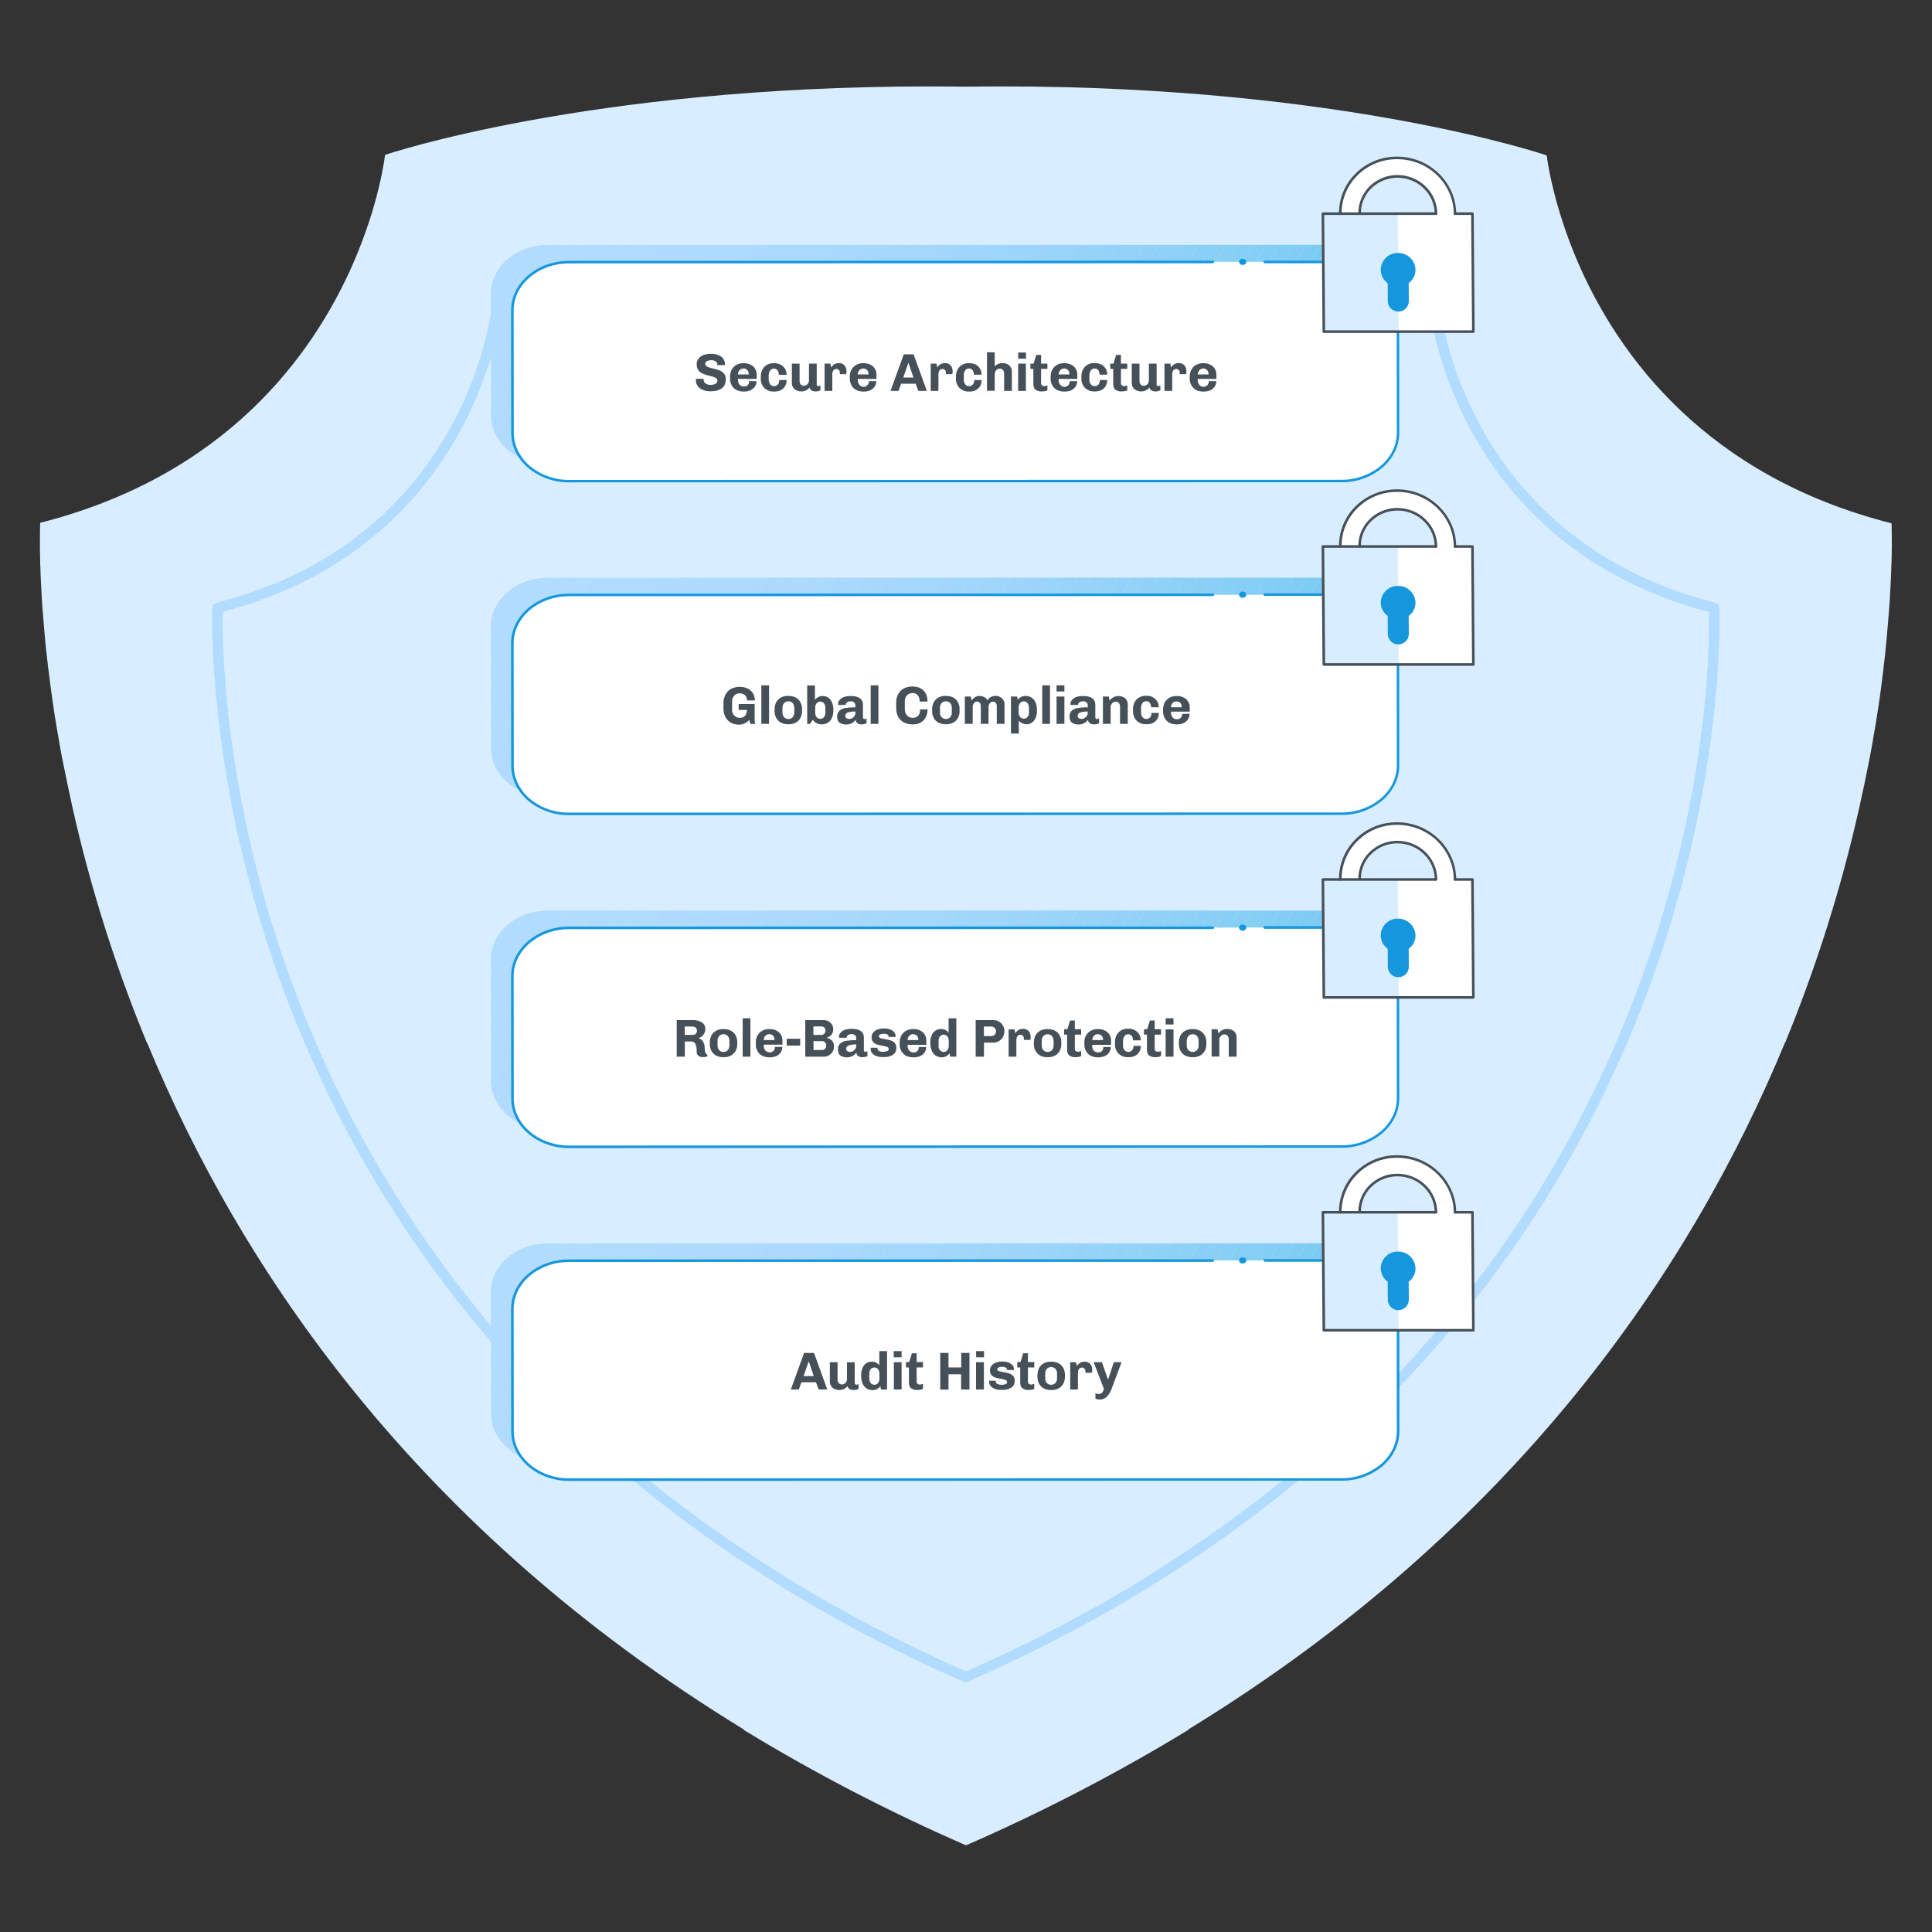 <?xml version="1.0" encoding="utf-8"?>
<!-- Generator: Adobe Illustrator 24.2.3, SVG Export Plug-In . SVG Version: 6.00 Build 0)  -->
<svg version="1.1" id="Layer_1" xmlns="http://www.w3.org/2000/svg" xmlns:xlink="http://www.w3.org/1999/xlink" x="0px" y="0px"
	 viewBox="0 0 1500 1500" style="enable-background:new 0 0 1500 1500;" xml:space="preserve">
<rect x="0" y="0" width="1500" height="1500" fill="#333333" stroke="none"/>
<style type="text/css">
	.st0{fill:#D8EDFF;}
	.st1{fill:#B1DBFF;}
	.st2{clip-path:url(#SVGID_2_);}
	.st3{fill:#B0DBFF;}
	.st4{fill:#AFDBFF;}
	.st5{fill:#AFDAFF;}
	.st6{fill:#AFDAFE;}
	.st7{fill:#AEDAFE;}
	.st8{fill:#ADDAFE;}
	.st9{fill:#ACD9FE;}
	.st10{fill:#ABD9FE;}
	.st11{fill:#ABD9FD;}
	.st12{fill:#AAD9FD;}
	.st13{fill:#A9D9FD;}
	.st14{fill:#A8D8FD;}
	.st15{fill:#A7D8FC;}
	.st16{fill:#A6D8FC;}
	.st17{fill:#A5D7FC;}
	.st18{fill:#A4D7FC;}
	.st19{fill:#A3D7FB;}
	.st20{fill:#A2D6FB;}
	.st21{fill:#A1D6FB;}
	.st22{fill:#A0D6FB;}
	.st23{fill:#9FD5FA;}
	.st24{fill:#9ED5FA;}
	.st25{fill:#9DD5FA;}
	.st26{fill:#9CD4FA;}
	.st27{fill:#9BD4F9;}
	.st28{fill:#99D4F9;}
	.st29{fill:#98D3F9;}
	.st30{fill:#97D3F9;}
	.st31{fill:#96D3F8;}
	.st32{fill:#95D2F8;}
	.st33{fill:#93D2F8;}
	.st34{fill:#92D2F7;}
	.st35{fill:#91D1F7;}
	.st36{fill:#8FD1F7;}
	.st37{fill:#8ED0F6;}
	.st38{fill:#8DD0F6;}
	.st39{fill:#8BCFF6;}
	.st40{fill:#8ACFF5;}
	.st41{fill:#88CFF5;}
	.st42{fill:#87CEF4;}
	.st43{fill:#85CEF4;}
	.st44{fill:#84CDF4;}
	.st45{fill:#82CDF3;}
	.st46{fill:#80CCF3;}
	.st47{fill:#7FCCF2;}
	.st48{fill:#7DCBF2;}
	.st49{fill:#7BCBF2;}
	.st50{fill:#7ACAF1;}
	.st51{fill:#78CAF1;}
	.st52{fill:#76C9F0;}
	.st53{fill:#74C8F0;}
	.st54{fill:#73C8EF;}
	.st55{fill:#71C7EF;}
	.st56{fill:#6FC7EE;}
	.st57{fill:#6DC6EE;}
	.st58{fill:#6BC6ED;}
	.st59{fill:#69C5ED;}
	.st60{fill:#FFFFFF;}
	.st61{fill:#1597DD;}
	.st62{fill:#465058;}
	.st63{clip-path:url(#SVGID_4_);}
	.st64{clip-path:url(#SVGID_6_);}
	.st65{clip-path:url(#SVGID_8_);}
</style>
<path class="st0" d="M1443.5,627.2l0.1-0.4c1.2-5.5,2.4-10.9,3.5-16.2c0-0.3,0.1-0.5,0.2-0.8c1.1-5.2,2.1-10.3,3.1-15.3
	c0.1-0.4,0.2-0.9,0.3-1.3c0.9-4.8,1.8-9.6,2.7-14.3l0.3-1.8c0.8-4.5,1.6-9,2.3-13.3c0.1-0.8,0.2-1.5,0.4-2.3
	c0.7-4.2,1.3-8.3,1.9-12.3c0.1-0.9,0.3-1.8,0.4-2.7c0.6-3.8,1.1-7.6,1.6-11.3c0.1-1.1,0.3-2.1,0.4-3.2c0.5-3.5,0.9-6.9,1.3-10.3
	c0.2-1.2,0.3-2.5,0.4-3.7c0.4-3.1,0.7-6.2,1.1-9.2c0.2-1.4,0.3-2.7,0.4-4.1c0.3-2.8,0.6-5.5,0.8-8.1c0.2-1.5,0.3-3,0.4-4.5
	c0.2-2.4,0.4-4.8,0.6-7c0.2-1.7,0.3-3.3,0.4-5c0.2-2,0.3-4,0.5-5.9s0.2-3.5,0.4-5.3s0.2-3.4,0.3-5c0.1-1.9,0.2-3.8,0.3-5.6
	c0.1-1.3,0.2-2.6,0.2-3.8c0.1-2.1,0.2-4,0.3-5.9c0-0.9,0.1-1.9,0.1-2.8c0.1-2.1,0.2-4.1,0.2-6c0-0.6,0-1.3,0.1-1.9
	c0.1-2.2,0.1-4.3,0.2-6.3c0-0.2,0-0.5,0-0.8c0-2,0.1-3.9,0.1-5.7c0-0.2,0-0.4,0-0.6c0-1.6,0-3,0-4.3c0-9-0.2-13.9-0.2-13.9
	c-144.3-36.6-211.7-130.3-242.6-200.5c-21-48-25.1-84.9-25.1-84.9l-0.2-0.1c0-0.1,0-0.2,0-0.2S1044.2,67,778,67.1
	c-9.4,0-18.7,0.1-28,0.2c-9.3-0.1-18.6-0.2-28-0.2c-266.2-0.1-422.9,53.1-422.9,53.1s0,0.2,0,0.2l-0.2,0.1c0,0-4,36.9-25.1,84.9
	c-30.9,70.2-98.2,163.8-242.6,200.5c0,0-0.2,4.2-0.2,12v1.1c0,1.6,0,3.3,0,5.1v0.1c0,1.9,0,4,0.1,6.2c0,0.2,0,0.5,0,0.8
	c0,2,0.1,4.1,0.1,6.3c0,0.6,0,1.2,0.1,1.8c0.1,2,0.1,4,0.2,6.2c0,0.8,0.1,1.7,0.1,2.5c0.1,2,0.2,4.1,0.3,6.2
	c0.1,1.1,0.1,2.4,0.2,3.6c0.1,1.9,0.2,3.8,0.3,5.9c0.1,1.5,0.2,3.2,0.3,4.8c0.1,1.8,0.2,3.6,0.4,5.5s0.3,3.8,0.5,5.7
	c0.1,1.7,0.3,3.4,0.4,5.2c0.2,2.2,0.4,4.5,0.6,6.9c0.2,1.6,0.3,3.1,0.4,4.7c0.3,2.6,0.5,5.3,0.8,8c0.2,1.4,0.3,2.8,0.5,4.2
	c0.3,3,0.7,6,1,9c0.2,1.3,0.3,2.5,0.5,3.8c0.4,3.3,0.9,6.7,1.3,10.2c0.1,1.1,0.3,2.2,0.4,3.3c0.5,3.7,1,7.4,1.6,11.2l0.4,2.8
	c0.6,4,1.2,8.1,1.9,12.2l0.4,2.4c0.7,4.3,1.5,8.8,2.3,13.2c0.1,0.7,0.2,1.3,0.3,1.9c0.8,4.7,1.7,9.4,2.7,14.2l0.3,1.4
	c1,5,2,10.1,3.1,15.2c0.1,0.3,0.1,0.6,0.2,0.9c1.1,5.3,2.3,10.7,3.5,16.2c0,0.2,0.1,0.3,0.1,0.5c14,62.3,33.3,123.3,57.7,182.4
	l0.3,0.3c72.8,176.1,209,377.4,462.9,532.8l0.7,0.8c55,33.5,112.3,63.2,171.4,89l0.1,0.2l0.2-0.1l0.2,0.1l0.1-0.2h0.1h0.1l0.1,0.2
	l0.2-0.1l0.2,0.1l0.1-0.2c59.1-25.8,116.3-55.5,171.4-89l0.7-0.8c253.9-155.4,390.1-356.7,462.9-532.8l0.3-0.3
	C1410.2,750.6,1429.5,689.6,1443.5,627.2z"/>
<path class="st0" d="M1310.6,650.8c0-0.1,0-0.2,0.1-0.3c1-4.4,1.9-8.8,2.8-13.1c0-0.2,0.1-0.4,0.1-0.6c0.9-4.2,1.7-8.3,2.5-12.4
	l0.2-1.1c0.8-3.9,1.5-7.8,2.2-11.6c0.1-0.5,0.2-1,0.3-1.5c0.7-3.7,1.3-7.2,1.8-10.8c0.1-0.6,0.2-1.2,0.3-1.8c0.6-3.4,1.1-6.7,1.6-10
	c0.1-0.8,0.2-1.5,0.3-2.2c0.5-3.1,0.9-6.2,1.3-9.2c0.1-0.9,0.2-1.7,0.3-2.5c0.4-2.8,0.7-5.6,1.1-8.3c0.1-1,0.2-2,0.3-3
	c0.3-2.5,0.6-5,0.9-7.4c0.1-1.1,0.2-2.2,0.3-3.3c0.2-2.2,0.5-4.4,0.7-6.6c0.1-1.2,0.2-2.4,0.3-3.7c0.2-1.9,0.4-3.8,0.5-5.7
	c0.1-1.4,0.2-2.7,0.3-4c0.1-1.6,0.3-3.2,0.4-4.8s0.2-2.8,0.3-4.3s0.2-2.7,0.3-4c0.1-1.6,0.2-3,0.3-4.5c0.1-1,0.1-2.1,0.2-3.1
	c0.1-1.7,0.2-3.2,0.2-4.8c0-0.8,0.1-1.5,0.1-2.3c0.1-1.7,0.1-3.3,0.2-4.9c0-0.5,0-1,0.1-1.5c0-1.8,0.1-3.5,0.1-5.1
	c0-0.2,0-0.4,0-0.6c0-1.6,0-3.2,0.1-4.6v-0.5c0-1.3,0-2.4,0-3.5c0-7.3-0.2-11.2-0.2-11.2c-116.7-29.6-171.1-105.3-196.1-162
	c-17-38.8-20.2-68.6-20.2-68.6l-0.1-0.1V241c0,0-126.7-43-341.8-43c-7.6,0-15.1,0.1-22.6,0.2c-7.5-0.1-15-0.2-22.6-0.2
	c-215.2,0-341.9,43-341.9,43s0,0.1,0,0.2l-0.1,0.1c0,0-3.2,29.8-20.3,68.6c-25,56.7-79.4,132.4-196.1,162c0,0-0.2,3.4-0.2,9.7
	c0,0.2,0,0.4,0,0.6v0.3c0,1.3,0,2.6,0,4.2v0.1c0,1.5,0,3.2,0.1,5c0,0.2,0,0.4,0,0.6c0,1.6,0.1,3.3,0.1,5.1c0,0.5,0,1,0,1.4
	c0.1,1.6,0.1,3.2,0.2,5c0,0.7,0.1,1.4,0.1,2c0.1,1.6,0.1,3.3,0.2,5c0,0.9,0.1,1.9,0.2,2.9c0.1,1.6,0.2,3.1,0.3,4.7
	c0.1,1.2,0.2,2.5,0.3,3.8c0.1,1.5,0.2,2.9,0.3,4.4s0.2,3.1,0.4,4.6c0.1,1.4,0.2,2.8,0.3,4.2c0.1,1.8,0.3,3.7,0.5,5.5
	c0.1,1.3,0.2,2.5,0.4,3.8c0.2,2.1,0.4,4.3,0.7,6.5c0.1,1.1,0.2,2.3,0.4,3.4c0.3,2.4,0.6,4.8,0.9,7.3c0.1,1,0.2,2,0.4,3.1
	c0.3,2.7,0.7,5.4,1.1,8.2c0.1,0.9,0.2,1.8,0.4,2.7c0.4,3,0.8,6,1.3,9.1c0.1,0.8,0.2,1.5,0.3,2.3c0.5,3.2,1,6.5,1.6,9.9
	c0.1,0.7,0.2,1.3,0.3,1.9c0.6,3.5,1.2,7.1,1.8,10.7l0.3,1.6c0.7,3.8,1.4,7.6,2.1,11.5c0.1,0.4,0.1,0.8,0.2,1.2
	c0.8,4,1.6,8.2,2.5,12.3l0.1,0.7c0.9,4.3,1.8,8.7,2.8,13.1l0.1,0.4c11.3,50.4,26.9,99.7,46.6,147.4l0.2,0.2
	c58.9,142.4,168.9,305,374.1,430.7l0.6,0.7c44.5,27.1,90.8,51.2,138.5,72l0,0.2l0.2-0.1l0.2,0.1l0.1-0.2h0.1h0.1l0.1,0.2l0.2-0.1
	l0.2,0.1l0.1-0.2c47.7-20.8,94-44.9,138.5-72l0.6-0.7c205.2-125.6,315.3-288.3,374.2-430.7l0.2-0.2
	C1283.6,750.5,1299.2,701.2,1310.6,650.8z"/>
<path class="st1" d="M750.4,1306h-0.7c-0.6,0-1.2-0.1-1.8-0.3c-0.3-0.1-0.6-0.3-0.8-0.5c-47.6-20.8-93.8-44.8-138.2-71.9
	c-0.3-0.2-0.7-0.5-0.9-0.8l-0.2-0.2c-94.8-58.1-176.3-128.6-242.5-209.6c-54.8-67.2-99.4-142-132.6-222.1c-0.2-0.2-0.3-0.5-0.4-0.8
	c-19.8-47.9-35.4-97.5-46.8-148.1l-0.1-0.4c-1-4.5-2-8.9-2.9-13.1l-0.1-0.7c-0.9-4.3-1.7-8.5-2.5-12.4l-0.2-1.2
	c-0.8-4.1-1.5-7.9-2.1-11.5l-0.3-1.6c-0.7-3.9-1.3-7.4-1.8-10.7l-0.3-2c-0.5-3.4-1.1-6.7-1.6-9.9l-0.3-2.3c-0.4-3.1-0.9-6.1-1.3-9.1
	l-0.4-2.7c-0.4-2.8-0.7-5.6-1.1-8.3c-0.1-0.7-0.2-1.4-0.2-2.1l-0.1-1c-0.3-2.5-0.6-5-0.9-7.3c-0.1-0.8-0.2-1.6-0.2-2.4l-0.1-1.1
	c-0.2-2.2-0.5-4.4-0.7-6.5c-0.1-0.9-0.2-1.9-0.3-2.8l-0.1-1.5c-0.2-1.7-0.3-3.5-0.5-5.1c-0.1-1.2-0.2-2.3-0.3-3.4L167,531
	c-0.1-1.3-0.2-2.6-0.3-3.8s-0.2-2.6-0.3-3.8l-0.1-1.7c-0.1-1-0.1-1.9-0.2-2.8c-0.1-1.6-0.2-3.1-0.3-4.7l-0.1-1.2
	c0-0.6-0.1-1.2-0.1-1.8c-0.1-1.8-0.2-3.4-0.2-5.1l-0.1-2.1c-0.1-1.8-0.1-3.4-0.2-5l-0.1-1.5c-0.1-1.8-0.1-3.5-0.1-5.1v-0.6
	c0-1.8,0-3.5-0.1-5v-0.1c0-1.5,0-2.9,0-4.2v-0.9c0-6.3,0.2-9.7,0.2-9.9c0.1-1.8,1.3-3.3,3-3.7C282.6,439,336.5,365.1,361.5,308.3
	c16.5-37.7,19.9-67.2,19.9-67.5c0.2-1.6,1.3-3,2.9-3.6c0.3-0.1,32.6-11,90.8-21.6c53.5-9.8,140.6-21.5,251.8-21.5h0.5
	c7.2,0,14.6,0.1,22.6,0.2c8-0.1,15.4-0.2,22.6-0.2h0.5c111.2,0,198.3,11.7,251.8,21.5c58.2,10.7,90.5,21.5,90.8,21.6
	c1.5,0.6,2.6,2,2.8,3.6c0,0.3,3.4,29.8,19.9,67.4c25,56.9,78.9,130.7,193.4,159.8c1.7,0.4,2.9,1.9,3,3.7c0,0.2,0.2,4.1,0.2,11.4
	c0,1.1,0,2.3,0,3.5v0.5c0,1.5,0,3-0.1,4.6v0.6c0,1.6-0.1,3.3-0.1,5.2l-0.1,1.5c-0.1,1.6-0.1,3.2-0.2,4.9l-0.1,2.3
	c-0.1,1.6-0.1,3.1-0.2,4.8c0,0.7-0.1,1.4-0.1,2.1l-0.1,1.4c-0.1,1.4-0.2,2.8-0.2,4.2c-0.1,1-0.1,1.9-0.2,2.9l-0.1,2
	c-0.1,1.1-0.2,2.2-0.2,3.3s-0.2,2.6-0.3,3.9l-0.2,1.8c-0.1,1-0.2,2.1-0.3,3.2c-0.1,1.7-0.3,3.3-0.5,5.1l-0.2,1.8
	c-0.1,0.8-0.2,1.7-0.2,2.6c-0.2,2.2-0.4,4.4-0.7,6.6l-0.1,1c-0.1,0.8-0.2,1.5-0.2,2.3c-0.3,2.4-0.6,4.9-0.9,7.5l-0.1,1l-0.2,2
	c-0.3,2.7-0.7,5.5-1.1,8.4l-0.3,2.5c-0.4,3-0.9,6.1-1.3,9.2l-0.3,2.2c-0.5,3.3-1,6.6-1.6,10l-0.3,1.9c-0.6,3.4-1.2,6.9-1.8,10.8
	l-0.3,1.5c-0.7,3.7-1.4,7.6-2.2,11.6l-0.2,1.1c-0.8,4-1.6,8.2-2.5,12.4l-0.1,0.7c-0.9,4.2-1.8,8.7-2.9,13.2l-0.1,0.3
	c-11.4,50.6-27.1,100.1-46.8,148.1c-0.1,0.3-0.3,0.5-0.4,0.8c-33.1,80.1-77.8,154.9-132.6,222.1c-66.1,81-147.7,151.5-242.4,209.6
	l-0.2,0.2c-0.3,0.3-0.6,0.6-0.9,0.8c-44.4,27-90.6,51-138.2,71.9c-0.3,0.2-0.5,0.4-0.8,0.5C751.6,1305.9,751,1306,750.4,1306z
	 M613.6,1226.8c43.8,26.6,89.4,50.3,136.4,70.9c47-20.6,92.6-44.3,136.4-70.9l0.2-0.2c0.3-0.3,0.6-0.6,0.9-0.8
	c94.2-57.7,175.3-127.7,241-208.2c54.4-66.7,98.7-141,131.5-220.6c0.1-0.3,0.3-0.5,0.4-0.8c19.5-47.4,34.9-96.3,46.2-146.3l0,0
	l0.1-0.3c1-4.5,2-8.9,2.8-13.1l0.1-0.6c0.9-4.2,1.7-8.4,2.5-12.3l0.2-1.1c0.8-4,1.5-7.9,2.2-11.5l0.3-1.5c0.7-3.9,1.3-7.4,1.8-10.7
	l0.3-1.8c0.5-3.4,1.1-6.7,1.6-9.9l0.3-2.2c0.4-3.1,0.9-6.2,1.3-9.1l0.3-2.5c0.4-2.8,0.7-5.6,1.1-8.3l0.2-2l0.1-1
	c0.3-2.5,0.6-5,0.9-7.4c0.1-0.8,0.2-1.5,0.2-2.3l0.1-1c0.2-2.2,0.5-4.4,0.7-6.6c0.1-0.9,0.2-1.7,0.2-2.5l0.2-1.8
	c0.2-1.7,0.3-3.4,0.4-5c0.1-1.1,0.2-2.1,0.3-3.1l0.1-1.8c0.1-1.3,0.2-2.6,0.3-3.8s0.2-2.2,0.2-3.3l0.1-2c0.1-1,0.1-2,0.2-2.9
	c0.1-1.4,0.2-2.8,0.2-4.2l0.1-1.4c0-0.7,0.1-1.4,0.1-2c0.1-1.7,0.2-3.2,0.2-4.8l0.1-2.2c0.1-1.7,0.1-3.3,0.2-4.9l0.1-1.5
	c0-1.8,0.1-3.5,0.1-5.1v-0.6c0-1.6,0-3.1,0.1-4.6v-0.5c0-1.3,0-2.4,0-3.5c0-3.5,0-6.2-0.1-8.1c-115.6-30.4-170.3-105.6-195.8-163.6
	c-14.5-33.1-19.1-59.5-20.3-67.4c-17.8-5.6-141.5-42-337.8-42h-0.5c-7.2,0-14.6,0.1-22.6,0.2h-0.1c-8-0.1-15.3-0.2-22.6-0.2h-0.5
	c-196.3,0-320,36.4-337.8,42c-1.1,7.9-5.7,34.3-20.2,67.4C343.2,369.4,288.5,444.6,173,475c0,1.6-0.1,3.8-0.1,6.6v0.9
	c0,1.3,0,2.6,0,4.1v0.1c0,1.5,0,3.2,0.1,4.9v0.6c0,1.6,0.1,3.3,0.1,5.1v1.4c0.1,1.6,0.1,3.2,0.2,5l0.1,2c0.1,1.6,0.1,3.3,0.2,5
	c0,0.6,0.1,1.2,0.1,1.8l0.1,1.2c0.1,1.5,0.2,3,0.3,4.6c0,0.9,0.1,1.8,0.2,2.8l0.1,1.7c0.1,1.2,0.2,2.5,0.3,3.8s0.2,2.5,0.3,3.8
	l0.1,1.6c0.1,1.1,0.2,2.2,0.3,3.4c0.1,1.7,0.3,3.4,0.5,5.1l0.1,1.5c0.1,0.9,0.2,1.8,0.2,2.7c0.2,2.1,0.4,4.2,0.7,6.4l0.1,1.1
	l0.2,2.3c0.3,2.4,0.6,4.8,0.9,7.3l0.1,1c0.1,0.7,0.2,1.4,0.2,2.1c0.3,2.7,0.7,5.4,1.1,8.2l0.4,2.6c0.4,3,0.8,6,1.3,9l0.3,2.3
	c0.5,3.2,1,6.5,1.6,9.8l0.3,1.9c0.5,3.3,1.1,6.8,1.8,10.6l0.3,1.6c0.6,3.6,1.4,7.4,2.1,11.5l0.2,1.2c0.8,3.9,1.6,8,2.5,12.3l0.1,0.7
	c0.9,4.2,1.8,8.5,2.8,13l0.1,0.4c11.2,50,26.7,98.9,46.2,146.2c0.2,0.2,0.3,0.5,0.4,0.8c32.9,79.6,77.2,153.9,131.6,220.6
	c65.7,80.5,146.7,150.5,241,208.2c0.4,0.2,0.7,0.5,0.9,0.8L613.6,1226.8z M1264,798.2L1264,798.2z"/>
<g>
	<defs>
		<path id="SVGID_1_" d="M925,190.1l-499.8,0.1c-24.3,0-44,16.8-44,37.5l0.1,95c0,20.7,19.7,37.5,44,37.5l599.6-0.1
			c24.3,0,44-16.8,44-37.5l-0.1-95c0-20.7-19.7-37.5-44-37.5h-59.2"/>
	</defs>
	<clipPath id="SVGID_2_">
		<use xlink:href="#SVGID_1_"  style="overflow:visible;"/>
	</clipPath>
	<g class="st2">
		<polygon class="st1" points="398,190 381.2,218.9 381.2,190 		"/>
		<polygon class="st1" points="408.4,190 381.2,237 381.2,218.9 398,190 		"/>
		<polygon class="st1" points="418.9,190 381.2,255.1 381.2,237 408.4,190 		"/>
		<polygon class="st1" points="429.3,190 381.2,273.2 381.2,255.1 418.9,190 		"/>
		<polygon class="st1" points="439.8,190 381.2,291.3 381.2,273.2 429.3,190 		"/>
		<polygon class="st1" points="450.2,190 381.2,309.4 381.2,291.3 439.8,190 		"/>
		<polygon class="st1" points="460.6,190 381.2,327.5 381.2,309.4 450.2,190 		"/>
		<polygon class="st3" points="471.1,190 381.2,345.6 381.2,327.5 460.6,190 		"/>
		<polygon class="st3" points="481.5,190 386.7,354.2 381.2,351.1 381.2,345.6 471.1,190 		"/>
		<polygon class="st3" points="492,190 394.6,358.8 386.7,354.2 481.5,190 		"/>
		<polygon class="st3" points="502.4,190 404.2,360.2 397.1,360.2 394.6,358.8 492,190 		"/>
		<polygon class="st4" points="512.9,190 414.6,360.2 404.2,360.2 502.4,190 		"/>
		<polygon class="st5" points="523.3,190 425.1,360.2 414.6,360.2 512.9,190 		"/>
		<polygon class="st6" points="533.8,190 435.5,360.2 425.1,360.2 523.3,190 		"/>
		<polygon class="st7" points="544.2,190 446,360.2 435.5,360.2 533.8,190 		"/>
		<polygon class="st7" points="554.7,190 456.4,360.2 446,360.2 544.2,190 		"/>
		<polygon class="st8" points="565.1,190 466.9,360.2 456.4,360.2 554.7,190 		"/>
		<polygon class="st8" points="575.6,190 477.3,360.2 466.9,360.2 565.1,190 		"/>
		<polygon class="st8" points="586,190 487.8,360.2 477.3,360.2 575.6,190 		"/>
		<polygon class="st9" points="596.5,190 498.2,360.2 487.8,360.2 586,190 		"/>
		<polygon class="st10" points="606.9,190 508.6,360.2 498.2,360.2 596.5,190 		"/>
		<polygon class="st11" points="617.4,190 519.1,360.2 508.6,360.2 606.9,190 		"/>
		<polygon class="st12" points="627.8,190 529.5,360.2 519.1,360.2 617.4,190 		"/>
		<polygon class="st12" points="638.3,190 540,360.2 529.5,360.2 627.8,190 		"/>
		<polygon class="st13" points="648.7,190 550.4,360.2 540,360.2 638.3,190 		"/>
		<polygon class="st14" points="659.2,190 560.9,360.2 550.4,360.2 648.7,190 		"/>
		<polygon class="st14" points="669.6,190 571.3,360.2 560.9,360.2 659.2,190 		"/>
		<polygon class="st15" points="680.1,190 581.8,360.2 571.3,360.2 669.6,190 		"/>
		<polygon class="st16" points="690.5,190 592.2,360.2 581.8,360.2 680.1,190 		"/>
		<polygon class="st17" points="701,190 602.7,360.2 592.2,360.2 690.5,190 		"/>
		<polygon class="st18" points="711.4,190 613.1,360.2 602.7,360.2 701,190 		"/>
		<polygon class="st18" points="721.9,190 623.6,360.2 613.1,360.2 711.4,190 		"/>
		<polygon class="st19" points="732.3,190 634,360.2 623.6,360.2 721.9,190 		"/>
		<polygon class="st20" points="742.8,190 644.5,360.2 634,360.2 732.3,190 		"/>
		<polygon class="st21" points="753.2,190 654.9,360.2 644.5,360.2 742.8,190 		"/>
		<polygon class="st22" points="763.7,190 665.4,360.2 654.9,360.2 753.2,190 		"/>
		<polygon class="st23" points="774.1,190 675.8,360.2 665.4,360.2 763.7,190 		"/>
		<polygon class="st24" points="784.5,190 686.3,360.2 675.8,360.2 774.1,190 		"/>
		<polygon class="st25" points="795,190 696.7,360.2 686.3,360.2 784.5,190 		"/>
		<polygon class="st26" points="805.5,190 707.2,360.2 696.7,360.2 795,190 		"/>
		<polygon class="st27" points="815.9,190 717.6,360.2 707.2,360.2 805.5,190 		"/>
		<polygon class="st28" points="826.3,190 728.1,360.2 717.6,360.2 815.9,190 		"/>
		<polygon class="st29" points="836.8,190 738.5,360.2 728.1,360.2 826.3,190 		"/>
		<polygon class="st30" points="847.2,190 749,360.2 738.5,360.2 836.8,190 		"/>
		<polygon class="st31" points="857.7,190 759.4,360.2 749,360.2 847.2,190 		"/>
		<polygon class="st32" points="868.1,190 769.9,360.2 759.4,360.2 857.7,190 		"/>
		<polygon class="st33" points="878.6,190 780.3,360.2 769.9,360.2 868.1,190 		"/>
		<polygon class="st34" points="889,190 790.8,360.2 780.3,360.2 878.6,190 		"/>
		<polygon class="st35" points="899.5,190 801.2,360.2 790.8,360.2 889,190 		"/>
		<polygon class="st36" points="909.9,190 811.7,360.2 801.2,360.2 899.5,190 		"/>
		<polygon class="st37" points="920.4,190 822.1,360.2 811.7,360.2 909.9,190 		"/>
		<polygon class="st38" points="930.8,190 832.5,360.2 822.1,360.2 920.4,190 		"/>
		<polygon class="st39" points="941.3,190 843,360.2 832.5,360.2 930.8,190 		"/>
		<polygon class="st40" points="951.7,190 853.5,360.2 843,360.2 941.3,190 		"/>
		<polygon class="st41" points="962.2,190 863.9,360.2 853.5,360.2 951.7,190 		"/>
		<polygon class="st42" points="972.6,190 874.3,360.2 863.9,360.2 962.2,190 		"/>
		<polygon class="st43" points="983.1,190 884.8,360.2 874.3,360.2 972.6,190 		"/>
		<polygon class="st44" points="993.5,190 895.2,360.2 884.8,360.2 983.1,190 		"/>
		<polygon class="st45" points="1004,190 905.7,360.2 895.2,360.2 993.5,190 		"/>
		<polygon class="st46" points="1014.4,190 916.1,360.2 905.7,360.2 1004,190 		"/>
		<polygon class="st47" points="1024.9,190 926.6,360.2 916.1,360.2 1014.4,190 		"/>
		<polygon class="st48" points="1035.3,190 937,360.2 926.6,360.2 1024.9,190 		"/>
		<polygon class="st49" points="1045.8,190 947.5,360.2 937,360.2 1035.3,190 		"/>
		<polygon class="st50" points="1053.2,190 1055.4,191.3 957.9,360.2 947.5,360.2 1045.8,190 		"/>
		<polygon class="st51" points="1055.4,191.3 1063.3,195.9 968.4,360.2 957.9,360.2 		"/>
		<polygon class="st52" points="1063.3,195.9 1069,199.1 1069,204.1 978.8,360.2 968.4,360.2 		"/>
		<polygon class="st53" points="1069,222.2 989.3,360.2 978.8,360.2 1069,204.1 		"/>
		<polygon class="st54" points="1069,240.3 999.7,360.2 989.3,360.2 1069,222.2 		"/>
		<polygon class="st55" points="1069,258.4 1010.2,360.2 999.7,360.2 1069,240.3 		"/>
		<polygon class="st56" points="1069,276.5 1020.6,360.2 1010.2,360.2 1069,258.4 		"/>
		<polygon class="st57" points="1069,294.6 1031.1,360.2 1020.6,360.2 1069,276.5 		"/>
		<polygon class="st58" points="1069,312.7 1041.5,360.2 1031.1,360.2 1069,294.6 		"/>
		<polygon class="st59" points="1069,330.8 1052,360.2 1041.5,360.2 1069,312.7 		"/>
		<polygon class="st59" points="1052,360.2 1069,330.8 1069,360.2 		"/>
	</g>
</g>
<path class="st60" d="M941.6,203.3l-499.8,0.1c-24.3,0-44,16.8-44,37.5l0.1,95c0,20.7,19.7,37.5,44,37.5l599.6-0.1
	c24.3,0,44-16.8,44-37.5l-0.1-95c0-20.7-19.7-37.5-44-37.5h-59.3"/>
<path class="st61" d="M441.9,374.5c-11.6,0.1-22.8-3.8-31.8-11.2c-8.5-7.3-13.2-17-13.2-27.3l-0.1-95c0-21.2,20.2-38.5,45-38.5
	l499.8-0.1c0.6,0,1,0.4,1,1s-0.4,1-1,1l-499.8,0.1c-23.7,0-43,16.4-43,36.5l0.1,95c0,9.7,4.5,18.9,12.5,25.8
	c8.6,7.1,19.3,10.9,30.5,10.8l0,0l599.6-0.1c11.1,0.1,21.9-3.7,30.5-10.8c8.1-6.9,12.5-16,12.5-25.8l-0.1-95
	c0-9.7-4.5-18.9-12.6-25.8c-8.6-7.1-19.4-10.9-30.5-10.7l0,0h-59.3c-0.6,0-1-0.4-1-1s0.4-1,1-1h59.3l0,0
	c11.6-0.1,22.8,3.8,31.8,11.2c8.5,7.3,13.2,17,13.2,27.3l0.1,95c0,10.3-4.7,20-13.2,27.3c-8.9,7.4-20.2,11.4-31.8,11.2L441.9,374.5
	L441.9,374.5z"/>
<ellipse class="st61" cx="964.8" cy="203.3" rx="2.8" ry="2.4"/>
<path class="st62" d="M556.9,283.1c0-1-0.4-1.9-1.2-2.5c-1-0.7-2.2-1-3.4-0.9c-1.2-0.1-2.4,0.2-3.5,0.7c-1.1,0.5-1.6,1.8-1.1,2.9
	c0.1,0.3,0.3,0.6,0.6,0.8c0.6,0.5,1.3,0.9,2,1.1c0.8,0.3,1.9,0.6,3.3,0.9c1.7,0.4,3.5,0.9,5.1,1.5c1.3,0.5,2.5,1.4,3.4,2.4
	c1,1.3,1.5,2.8,1.4,4.4c0,3.2-1,5.6-3.1,7.1c-2.1,1.5-5,2.3-8.6,2.3c-2.9,0.1-5.8-0.6-8.2-2.2c-2.2-1.5-3.4-4-3.3-6.6v-0.9h6v0.7
	c0,1.1,0.5,2.2,1.4,2.9c1.1,0.8,2.5,1.1,3.8,1.1c1.4,0.1,2.9-0.2,4.2-0.9c0.8-0.5,1.3-1.4,1.3-2.3c0-0.7-0.3-1.3-0.8-1.8
	c-0.6-0.5-1.2-0.8-2-1.1c-0.8-0.3-1.9-0.5-3.3-0.9c-1.7-0.4-3.5-0.9-5.1-1.6c-1.3-0.5-2.5-1.4-3.4-2.5c-1-1.3-1.5-3-1.5-4.7
	c-0.1-1.7,0.5-3.3,1.5-4.6c1-1.3,2.4-2.3,4-2.8c1.8-0.6,3.7-1,5.6-0.9c2.7-0.1,5.5,0.6,7.8,2.1c2,1.4,3.2,3.8,3,6.2v0.5h-6
	L556.9,283.1z"/>
<path class="st62" d="M586,300.3c-0.9,1.2-2.1,2.2-3.5,2.8c-1.5,0.6-3.1,0.9-4.7,0.9h-0.7c-1.8,0-3.7-0.4-5.3-1.2
	c-1.6-0.8-2.9-2.1-3.7-3.6c-0.9-1.7-1.4-3.6-1.3-5.6v-1.2c0-1.9,0.4-3.9,1.4-5.6c0.9-1.5,2.2-2.8,3.7-3.6c1.6-0.8,3.4-1.3,5.3-1.2
	h0.7c1.6,0,3.3,0.4,4.8,1.1c1.4,0.7,2.7,1.7,3.5,3.1c0.9,1.4,1.4,3.1,1.3,4.8v3.2h-14.5v1c0,1.3,0.4,2.5,1.2,3.5
	c0.8,0.9,2.1,1.5,3.3,1.4c2.1,0.2,3.9-1.3,4.1-3.4c0-0.3,0-0.6,0-0.8h5.8C587.4,297.3,587,298.9,586,300.3z M574.2,287.4
	c-0.8,0.9-1.2,2.1-1.3,3.3h8.4c0.1-1.2-0.3-2.4-1-3.3C578.6,285.6,575.9,285.7,574.2,287.4L574.2,287.4z"/>
<path class="st62" d="M598,298.4c0.7,0.9,1.8,1.4,2.9,1.4c1.1,0.1,2.2-0.4,3-1.2c0.8-1,1.2-2.2,1.1-3.5h5.7c0.1,1.7-0.4,3.4-1.3,4.9
	c-0.8,1.3-2,2.3-3.3,3c-1.4,0.6-3,1-4.6,1h-0.7c-2.7,0.1-5.4-0.9-7.4-2.8c-1.9-2.1-2.9-4.8-2.7-7.6v-1.2c0-1.9,0.4-3.9,1.3-5.6
	c0.8-1.5,2.1-2.8,3.6-3.6c1.6-0.9,3.4-1.3,5.2-1.2h0.7c1.6,0,3.1,0.4,4.5,1.1c1.4,0.7,2.5,1.8,3.4,3.1c0.9,1.4,1.3,3.1,1.3,4.8h-6
	c0-1.2-0.3-2.4-1-3.5c-0.7-0.9-1.7-1.3-2.8-1.3c-1.2,0-2.3,0.5-3,1.5c-0.7,1.1-1.1,2.4-1.1,3.7v3.7
	C596.9,296.2,597.3,297.4,598,298.4z"/>
<path class="st62" d="M634.5,299.5c0.2,0.2,0.5,0.3,0.8,0.3c0.3,0,0.6-0.1,0.9-0.2c0.3-0.1,0.6-0.2,0.8-0.3v3.7
	c-1.1,0.6-2.4,0.9-3.6,0.9c-2.8,0-4.4-1-4.8-3c-2.9,3.5-8.1,4-11.7,1.3c-1.4-1.3-2.2-3.1-2.1-5.1v-14.8h6v13.5c0,1,0.3,1.9,0.9,2.7
	c0.6,0.7,1.5,1.1,2.4,1c1.1,0,2.1-0.4,2.8-1.2c0.8-0.8,1.2-1.9,1.2-3v-13h6v16.2C634,298.9,634.2,299.3,634.5,299.5z"/>
<path class="st62" d="M652.1,289.6c0-0.8-0.2-1.6-0.7-2.2c-0.5-0.7-1.4-1-2.2-0.9c-0.9,0-1.7,0.4-2.2,1.1c-0.5,0.8-0.8,1.8-0.8,2.8
	v13.1h-6v-21.2h4.5l0.7,3.1c0.2-0.5,0.5-0.9,0.8-1.3c0.6-0.6,1.2-1.2,2-1.5c1-0.5,2-0.7,3.1-0.7c1.7-0.1,3.3,0.6,4.4,1.8
	c1.1,1.3,1.6,3,1.5,4.7c0,0.4,0,0.8-0.1,1.2s-0.1,0.7-0.1,0.9H652L652.1,289.6z"/>
<path class="st62" d="M679,300.3c-0.9,1.2-2.1,2.2-3.5,2.8c-1.5,0.6-3.1,0.9-4.7,0.9h-0.7c-1.8,0-3.7-0.4-5.3-1.2
	c-1.6-0.8-2.8-2.1-3.7-3.6c-0.9-1.7-1.4-3.6-1.3-5.6v-1.2c0-1.9,0.4-3.9,1.4-5.6c0.9-1.5,2.2-2.8,3.7-3.6c1.6-0.8,3.4-1.3,5.3-1.2
	h0.7c1.6,0,3.3,0.4,4.8,1.1c1.4,0.7,2.7,1.7,3.5,3.1c0.9,1.4,1.4,3.1,1.3,4.8v3.2h-14.5v1c0,1.3,0.4,2.5,1.2,3.5
	c1.4,1.8,4,2.2,5.8,0.8c1.1-0.8,1.7-2.2,1.6-3.6h5.8C680.4,297.3,679.9,298.9,679,300.3z M667.2,287.4c-0.8,0.9-1.2,2.1-1.3,3.3h8.4
	c0.1-1.2-0.3-2.4-1-3.3C671.6,285.6,668.9,285.7,667.2,287.4L667.2,287.4z"/>
<path class="st62" d="M710.9,297.9h-11.3l-2,5.6h-6.2l10.3-28.4h7.6l10.3,28.4H713L710.9,297.9z M701.3,293.1h7.9
	c-1-3.1-2.3-6.8-3.8-11.2h-0.2L701.3,293.1z"/>
<path class="st62" d="M734.5,289.6c0-0.8-0.2-1.6-0.7-2.2c-0.5-0.7-1.4-1-2.2-0.9c-0.9,0-1.7,0.4-2.2,1.1c-0.5,0.8-0.8,1.8-0.8,2.8
	v13.1h-6v-21.2h4.5l0.7,3.1c0.2-0.5,0.5-0.9,0.8-1.3c0.6-0.6,1.2-1.2,2-1.5c1-0.5,2-0.7,3.1-0.7c1.7-0.1,3.3,0.6,4.4,1.8
	c1.1,1.3,1.6,3,1.5,4.7c0,0.4,0,0.8-0.1,1.2s-0.1,0.7-0.1,0.9h-5.1L734.5,289.6z"/>
<path class="st62" d="M749.4,298.4c0.7,0.9,1.8,1.4,2.9,1.4c1.1,0.1,2.2-0.4,3-1.2c0.8-1,1.2-2.2,1.1-3.5h5.7
	c0.1,1.7-0.4,3.4-1.3,4.9c-0.8,1.3-2,2.3-3.3,3c-1.4,0.7-3,1-4.5,1h-0.7c-2.7,0.1-5.4-0.9-7.4-2.8c-1.9-2.1-2.9-4.8-2.7-7.6v-1.2
	c-0.1-1.9,0.4-3.9,1.3-5.6c0.8-1.5,2.1-2.8,3.6-3.6c1.6-0.9,3.4-1.3,5.2-1.2h0.7c1.6,0,3.1,0.3,4.5,1c1.4,0.7,2.5,1.8,3.3,3.1
	c0.9,1.4,1.3,3.1,1.3,4.8h-6c0.1-1.2-0.3-2.4-1-3.5c-0.7-0.9-1.7-1.4-2.8-1.3c-1.2,0-2.3,0.5-2.9,1.5c-0.8,1.1-1.1,2.4-1.1,3.7v3.7
	C748.3,296.2,748.6,297.4,749.4,298.4z"/>
<path class="st62" d="M772.3,284.4c1.5-1.6,3.7-2.5,5.9-2.5c1.9-0.1,3.8,0.5,5.3,1.7c1.4,1.3,2.2,3.1,2.1,5.1v14.8h-6v-13.5
	c0-1-0.3-1.9-0.9-2.7c-0.6-0.7-1.5-1.1-2.4-1.1c-1.1,0-2.1,0.4-2.8,1.2c-0.8,0.8-1.2,1.9-1.2,3v13h-6v-29.9h6L772.3,284.4z"/>
<path class="st62" d="M790.5,273.7h6.1v4.8h-6.1V273.7z M790.5,303.5v-21.2h6v21.2H790.5z"/>
<path class="st62" d="M811.1,303.7c-0.8,0.1-1.6,0.2-2.4,0.2c-1.7,0.1-3.4-0.4-4.8-1.4c-1.1-0.9-1.6-2.4-1.6-4.6v-11.5H800v-4.1h2.5
	l2.1-6.8h3.7v6.8h4.9v4.1h-4.9V297c-0.1,0.8,0.1,1.6,0.6,2.2c0.5,0.4,1.1,0.6,1.7,0.6c0.4,0,0.9-0.1,1.3-0.2
	c0.4-0.1,0.9-0.2,1.3-0.4v3.9C812.6,303.4,811.9,303.6,811.1,303.7z"/>
<path class="st62" d="M835,300.3c-0.9,1.2-2.1,2.2-3.5,2.8c-1.5,0.6-3.1,0.9-4.7,0.9H826c-1.8,0-3.7-0.4-5.3-1.2
	c-1.6-0.8-2.9-2.1-3.7-3.6c-0.9-1.7-1.4-3.6-1.3-5.6v-1.2c0-1.9,0.4-3.9,1.4-5.6c0.9-1.5,2.2-2.8,3.7-3.6c1.6-0.8,3.4-1.3,5.3-1.2
	h0.7c1.6,0,3.3,0.4,4.8,1.1c1.4,0.7,2.7,1.7,3.5,3.1c0.9,1.4,1.4,3.1,1.3,4.8v3.2h-14.5v1c0,1.3,0.4,2.5,1.2,3.5
	c1.4,1.8,4,2.2,5.8,0.8c1.1-0.8,1.7-2.2,1.6-3.6h5.8C836.3,297.3,835.9,298.9,835,300.3z M823.2,287.4c-0.8,0.9-1.2,2.1-1.3,3.3h8.4
	c0.1-1.2-0.3-2.4-1-3.3C827.5,285.6,824.8,285.7,823.2,287.4L823.2,287.4z"/>
<path class="st62" d="M846.9,298.4c0.7,0.9,1.8,1.4,2.9,1.4c1.1,0.1,2.2-0.4,3-1.2c0.8-1,1.2-2.2,1.1-3.5h5.7
	c0.1,1.7-0.4,3.4-1.3,4.9c-0.8,1.3-2,2.3-3.3,2.9c-1.4,0.6-3,1-4.6,1h-0.7c-2.7,0.1-5.4-0.9-7.4-2.8c-1.9-2.1-2.9-4.8-2.7-7.6v-1.2
	c-0.1-1.9,0.4-3.9,1.3-5.6c0.8-1.5,2.1-2.8,3.6-3.6c1.6-0.9,3.4-1.3,5.2-1.2h0.7c1.6,0,3.1,0.4,4.6,1.1c1.4,0.7,2.5,1.8,3.4,3.1
	c0.9,1.4,1.3,3.1,1.3,4.8h-6c0-1.2-0.3-2.4-1-3.5c-0.7-0.9-1.7-1.3-2.8-1.3c-1.2-0.1-2.3,0.5-3,1.5c-0.7,1.1-1.1,2.4-1.1,3.7v3.7
	C845.7,296.2,846.1,297.4,846.9,298.4z"/>
<path class="st62" d="M873.1,303.7c-0.8,0.1-1.6,0.2-2.4,0.2c-1.7,0.1-3.4-0.4-4.8-1.4c-1.1-0.9-1.6-2.4-1.6-4.6v-11.5H862v-4.1h2.5
	l2.1-6.8h3.7v6.8h4.9v4.1h-4.9V297c-0.1,0.8,0.1,1.6,0.6,2.2c0.5,0.4,1.1,0.6,1.7,0.6c0.4,0,0.9-0.1,1.3-0.2
	c0.4-0.1,0.9-0.2,1.3-0.4v3.9C874.6,303.4,873.9,303.6,873.1,303.7z"/>
<path class="st62" d="M898.4,299.5c0.2,0.2,0.5,0.3,0.8,0.3c0.3,0,0.6-0.1,0.9-0.2c0.3-0.1,0.6-0.2,0.8-0.3v3.7
	c-1.1,0.6-2.4,0.9-3.6,0.9c-2.8,0-4.4-1-4.8-3c-2.9,3.5-8.1,4-11.7,1.3c-1.4-1.3-2.2-3.1-2.1-5.1v-14.8h6v13.5c0,1,0.3,1.9,0.9,2.7
	c0.6,0.7,1.5,1.1,2.4,1c1.1,0,2.1-0.4,2.8-1.2c0.8-0.8,1.2-1.9,1.2-3v-13h6v16.2C898,298.9,898.1,299.3,898.4,299.5z"/>
<path class="st62" d="M916,289.6c0-0.8-0.2-1.6-0.7-2.2c-0.5-0.7-1.4-1-2.2-0.9c-0.9,0-1.7,0.4-2.2,1.1c-0.5,0.8-0.8,1.8-0.8,2.8
	v13.1h-6v-21.2h4.5l0.7,3.1c0.2-0.5,0.5-0.9,0.8-1.3c0.6-0.6,1.2-1.2,2-1.5c1-0.5,2-0.7,3.1-0.7c1.7-0.1,3.3,0.6,4.4,1.8
	c1.1,1.3,1.6,3,1.5,4.7c0,0.4,0,0.8-0.1,1.2s-0.1,0.7-0.1,0.9h-5V289.6z"/>
<path class="st62" d="M943,300.3c-0.9,1.2-2.1,2.2-3.5,2.8c-1.5,0.6-3.1,0.9-4.8,0.9h-0.7c-1.8,0-3.7-0.4-5.3-1.2
	c-1.6-0.8-2.8-2.1-3.7-3.6c-0.9-1.7-1.4-3.6-1.3-5.6v-1.2c0-1.9,0.4-3.9,1.4-5.6c0.9-1.5,2.2-2.8,3.7-3.6c1.6-0.8,3.5-1.3,5.3-1.2
	h0.7c1.6,0,3.3,0.4,4.8,1.1c1.4,0.7,2.7,1.7,3.5,3.1c0.9,1.4,1.4,3.1,1.3,4.8v3.2h-14.5v1c0,1.3,0.4,2.5,1.2,3.5
	c1.4,1.8,4,2.2,5.8,0.8c1.1-0.8,1.7-2.2,1.6-3.6h5.8C944.4,297.3,943.9,298.9,943,300.3z M931.2,287.4c-0.8,0.9-1.2,2.1-1.3,3.3h8.4
	c0.1-1.2-0.3-2.4-1-3.3C935.5,285.6,932.8,285.7,931.2,287.4L931.2,287.4z"/>
<g>
	<defs>
		<path id="SVGID_3_" d="M925,448.5l-499.8,0.1c-24.3,0-44,16.8-44,37.5l0.1,95c0,20.7,19.7,37.5,44,37.5l599.6-0.1
			c24.3,0,44-16.8,44-37.5l-0.1-95c0-20.7-19.7-37.5-44-37.5h-59.2"/>
	</defs>
	<clipPath id="SVGID_4_">
		<use xlink:href="#SVGID_3_"  style="overflow:visible;"/>
	</clipPath>
	<g class="st63">
		<polygon class="st1" points="398,448.4 381.2,477.4 381.2,448.4 		"/>
		<polygon class="st1" points="408.4,448.4 381.2,495.5 381.2,477.4 398,448.4 		"/>
		<polygon class="st1" points="418.9,448.4 381.2,513.6 381.2,495.5 408.4,448.4 		"/>
		<polygon class="st1" points="429.3,448.4 381.2,531.7 381.2,513.6 418.9,448.4 		"/>
		<polygon class="st1" points="439.8,448.4 381.2,549.8 381.2,531.7 429.3,448.4 		"/>
		<polygon class="st1" points="450.2,448.4 381.2,567.9 381.2,549.8 439.8,448.4 		"/>
		<polygon class="st1" points="460.6,448.4 381.2,586 381.2,567.9 450.2,448.4 		"/>
		<polygon class="st3" points="471.1,448.4 381.2,604.1 381.2,586 460.6,448.4 		"/>
		<polygon class="st3" points="481.5,448.4 386.7,612.7 381.2,609.5 381.2,604.1 471.1,448.4 		"/>
		<polygon class="st3" points="492,448.4 394.6,617.2 386.7,612.7 481.5,448.4 		"/>
		<polygon class="st3" points="502.4,448.4 404.2,618.7 397.1,618.7 394.6,617.2 492,448.4 		"/>
		<polygon class="st4" points="512.9,448.4 414.6,618.7 404.2,618.7 502.4,448.4 		"/>
		<polygon class="st5" points="523.3,448.4 425.1,618.7 414.6,618.7 512.9,448.4 		"/>
		<polygon class="st6" points="533.8,448.4 435.5,618.7 425.1,618.7 523.3,448.4 		"/>
		<polygon class="st7" points="544.2,448.4 446,618.7 435.5,618.7 533.8,448.4 		"/>
		<polygon class="st7" points="554.7,448.4 456.4,618.7 446,618.7 544.2,448.4 		"/>
		<polygon class="st8" points="565.1,448.4 466.9,618.7 456.4,618.7 554.7,448.4 		"/>
		<polygon class="st8" points="575.6,448.4 477.3,618.7 466.9,618.7 565.1,448.4 		"/>
		<polygon class="st8" points="586,448.4 487.8,618.7 477.3,618.7 575.6,448.4 		"/>
		<polygon class="st9" points="596.5,448.4 498.2,618.7 487.8,618.7 586,448.4 		"/>
		<polygon class="st10" points="606.9,448.4 508.6,618.7 498.2,618.7 596.5,448.4 		"/>
		<polygon class="st11" points="617.4,448.4 519.1,618.7 508.6,618.7 606.9,448.4 		"/>
		<polygon class="st12" points="627.8,448.4 529.5,618.7 519.1,618.7 617.4,448.4 		"/>
		<polygon class="st12" points="638.3,448.4 540,618.7 529.5,618.7 627.8,448.4 		"/>
		<polygon class="st13" points="648.7,448.4 550.4,618.7 540,618.7 638.3,448.4 		"/>
		<polygon class="st14" points="659.2,448.4 560.9,618.7 550.4,618.7 648.7,448.4 		"/>
		<polygon class="st14" points="669.6,448.4 571.3,618.7 560.9,618.7 659.2,448.4 		"/>
		<polygon class="st15" points="680.1,448.4 581.8,618.7 571.3,618.7 669.6,448.4 		"/>
		<polygon class="st16" points="690.5,448.4 592.2,618.7 581.8,618.7 680.1,448.4 		"/>
		<polygon class="st17" points="701,448.4 602.7,618.7 592.2,618.7 690.5,448.4 		"/>
		<polygon class="st18" points="711.4,448.4 613.1,618.7 602.7,618.7 701,448.4 		"/>
		<polygon class="st18" points="721.9,448.4 623.6,618.7 613.1,618.7 711.4,448.4 		"/>
		<polygon class="st19" points="732.3,448.4 634,618.7 623.6,618.7 721.9,448.4 		"/>
		<polygon class="st20" points="742.8,448.4 644.5,618.7 634,618.7 732.3,448.4 		"/>
		<polygon class="st21" points="753.2,448.4 654.9,618.7 644.5,618.7 742.8,448.4 		"/>
		<polygon class="st22" points="763.7,448.4 665.4,618.7 654.9,618.7 753.2,448.4 		"/>
		<polygon class="st23" points="774.1,448.4 675.8,618.7 665.4,618.7 763.7,448.4 		"/>
		<polygon class="st24" points="784.5,448.4 686.3,618.7 675.8,618.7 774.1,448.4 		"/>
		<polygon class="st25" points="795,448.4 696.7,618.7 686.3,618.7 784.5,448.4 		"/>
		<polygon class="st26" points="805.5,448.4 707.2,618.7 696.7,618.7 795,448.4 		"/>
		<polygon class="st27" points="815.9,448.4 717.6,618.7 707.2,618.7 805.5,448.4 		"/>
		<polygon class="st28" points="826.3,448.4 728.1,618.7 717.6,618.7 815.9,448.4 		"/>
		<polygon class="st29" points="836.8,448.4 738.5,618.7 728.1,618.7 826.3,448.4 		"/>
		<polygon class="st30" points="847.2,448.4 749,618.7 738.5,618.7 836.8,448.4 		"/>
		<polygon class="st31" points="857.7,448.4 759.4,618.7 749,618.7 847.2,448.4 		"/>
		<polygon class="st32" points="868.1,448.4 769.9,618.7 759.4,618.7 857.7,448.4 		"/>
		<polygon class="st33" points="878.6,448.4 780.3,618.7 769.9,618.7 868.1,448.4 		"/>
		<polygon class="st34" points="889,448.4 790.8,618.7 780.3,618.7 878.6,448.4 		"/>
		<polygon class="st35" points="899.5,448.4 801.2,618.7 790.8,618.7 889,448.4 		"/>
		<polygon class="st36" points="909.9,448.4 811.7,618.7 801.2,618.7 899.5,448.4 		"/>
		<polygon class="st37" points="920.4,448.4 822.1,618.7 811.7,618.7 909.9,448.4 		"/>
		<polygon class="st38" points="930.8,448.4 832.5,618.7 822.1,618.7 920.4,448.4 		"/>
		<polygon class="st39" points="941.3,448.4 843,618.7 832.5,618.7 930.8,448.4 		"/>
		<polygon class="st40" points="951.7,448.4 853.5,618.7 843,618.7 941.3,448.4 		"/>
		<polygon class="st41" points="962.2,448.4 863.9,618.7 853.5,618.7 951.7,448.4 		"/>
		<polygon class="st42" points="972.6,448.4 874.3,618.7 863.9,618.7 962.2,448.4 		"/>
		<polygon class="st43" points="983.1,448.4 884.8,618.7 874.3,618.7 972.6,448.4 		"/>
		<polygon class="st44" points="993.5,448.4 895.2,618.7 884.8,618.7 983.1,448.4 		"/>
		<polygon class="st45" points="1004,448.4 905.7,618.7 895.2,618.7 993.5,448.4 		"/>
		<polygon class="st46" points="1014.4,448.4 916.1,618.7 905.7,618.7 1004,448.4 		"/>
		<polygon class="st47" points="1024.9,448.4 926.6,618.7 916.1,618.7 1014.4,448.4 		"/>
		<polygon class="st48" points="1035.3,448.4 937,618.7 926.6,618.7 1024.9,448.4 		"/>
		<polygon class="st49" points="1045.8,448.4 947.5,618.7 937,618.7 1035.3,448.4 		"/>
		<polygon class="st50" points="1053.2,448.4 1055.4,449.8 957.9,618.7 947.5,618.7 1045.8,448.4 		"/>
		<polygon class="st51" points="1055.4,449.8 1063.3,454.3 968.4,618.7 957.9,618.7 		"/>
		<polygon class="st52" points="1063.3,454.3 1069,457.6 1069,462.5 978.8,618.7 968.4,618.7 		"/>
		<polygon class="st53" points="1069,480.6 989.3,618.7 978.8,618.7 1069,462.5 		"/>
		<polygon class="st54" points="1069,498.7 999.7,618.7 989.3,618.7 1069,480.6 		"/>
		<polygon class="st55" points="1069,516.8 1010.2,618.7 999.7,618.7 1069,498.7 		"/>
		<polygon class="st56" points="1069,534.9 1020.6,618.7 1010.2,618.7 1069,516.8 		"/>
		<polygon class="st57" points="1069,553 1031.1,618.7 1020.6,618.7 1069,534.9 		"/>
		<polygon class="st58" points="1069,571.1 1041.5,618.7 1031.1,618.7 1069,553 		"/>
		<polygon class="st59" points="1069,589.2 1052,618.7 1041.5,618.7 1069,571.1 		"/>
		<polygon class="st59" points="1052,618.7 1069,589.2 1069,618.7 		"/>
	</g>
</g>
<path class="st60" d="M941.6,461.8l-499.8,0.1c-24.3,0-44,16.8-44,37.5l0.1,95c0,20.7,19.7,37.5,44,37.5l599.6-0.1
	c24.3,0,44-16.8,44-37.5l-0.1-95c0-20.7-19.7-37.5-44-37.5h-59.3"/>
<path class="st61" d="M441.9,632.9c-11.6,0.1-22.8-3.8-31.8-11.2c-8.5-7.3-13.2-17-13.2-27.3l-0.1-95c0-21.2,20.2-38.5,45-38.5
	l499.8-0.1c0.6,0,1,0.4,1,1s-0.4,1-1,1l-499.8,0.1c-23.7,0-43,16.4-43,36.5l0.1,95c0,9.7,4.5,18.9,12.5,25.8
	c8.6,7.1,19.3,10.9,30.5,10.7l0,0l599.6-0.1c11.1,0.1,21.9-3.7,30.5-10.8c8.1-6.9,12.5-16,12.5-25.8l-0.1-95
	c0-9.7-4.5-18.9-12.6-25.8c-8.6-7.1-19.4-10.9-30.5-10.7l0,0h-59.3c-0.6,0-1-0.4-1-1s0.4-1,1-1h59.3l0,0
	c11.6-0.1,22.8,3.8,31.8,11.2c8.5,7.3,13.2,17,13.2,27.3l0.1,95c0,10.3-4.7,20-13.2,27.3c-8.9,7.4-20.2,11.4-31.8,11.2L441.9,632.9
	L441.9,632.9z"/>
<ellipse class="st61" cx="964.8" cy="461.7" rx="2.8" ry="2.4"/>
<path class="st62" d="M570.1,555.6c1.1,1.1,2.7,1.8,4.3,1.7c1.5,0.1,2.9-0.5,4-1.5c1.1-1.3,1.6-2.9,1.5-4.6h-6.4v-4.6h12.4v9.8
	c0,1.4,0,2.6,0.1,3.7s0.1,1.7,0.2,2h-3.5c-0.4-1-0.7-2.1-1-3.2c-0.9,1.2-2.1,2.1-3.5,2.7c-1.4,0.7-3,1-4.5,1h-0.2
	c-2.1,0-4.2-0.5-6.1-1.5c-1.8-1-3.2-2.6-4.2-4.4c-1-2.1-1.6-4.4-1.5-6.7v-4.1c-0.1-2.3,0.5-4.6,1.6-6.7c1-1.9,2.5-3.4,4.4-4.4
	c2-1,4.2-1.6,6.5-1.5h0.6c2,0,3.9,0.4,5.7,1.3c1.7,0.8,3.1,2.1,4.1,3.7c1,1.7,1.5,3.6,1.5,5.5h-6.1c0.1-1.5-0.5-3-1.6-4.1
	c-1.1-0.9-2.5-1.4-4-1.4c-1.6-0.1-3.2,0.6-4.3,1.7c-1.2,1.3-1.8,3.1-1.7,4.9v5.9C568.2,552.5,568.9,554.3,570.1,555.6z"/>
<path class="st62" d="M591.1,562v-29.9h6V562H591.1z"/>
<path class="st62" d="M621.4,557.5c-0.9,1.5-2.1,2.8-3.7,3.6c-1.6,0.8-3.5,1.3-5.3,1.2h-0.7c-1.8,0-3.7-0.4-5.3-1.2
	c-1.6-0.8-2.8-2.1-3.7-3.6c-0.9-1.7-1.4-3.6-1.3-5.6v-1.2c0-1.9,0.4-3.9,1.3-5.6c0.9-1.5,2.2-2.8,3.7-3.6c1.6-0.8,3.5-1.3,5.3-1.2
	h0.7c1.8,0,3.7,0.4,5.3,1.2c1.6,0.8,2.8,2.1,3.7,3.6c0.9,1.7,1.4,3.6,1.3,5.6v1.2C622.8,553.9,622.3,555.8,621.4,557.5z
	 M615.4,545.8c-1.8-1.8-4.7-1.8-6.6,0c-0.9,1.1-1.4,2.5-1.3,3.9v3.4c-0.1,1.4,0.4,2.8,1.3,3.8c1.8,1.8,4.8,1.8,6.6,0
	c0.9-1.1,1.4-2.5,1.3-3.8v-3.4C616.7,548.3,616.2,546.9,615.4,545.8L615.4,545.8z"/>
<path class="st62" d="M635.3,541.2c1.1-0.6,2.3-0.9,3.5-0.8c1.5,0,2.9,0.4,4.2,1.2c1.3,0.9,2.3,2.2,2.9,3.6c0.8,1.8,1.2,3.8,1.1,5.8
	v0.5c0.1,2.1-0.3,4.1-1.2,6.1c-0.7,1.5-1.8,2.8-3.2,3.6c-1.4,0.8-2.9,1.2-4.5,1.2c-1.4,0-2.8-0.3-4.1-0.9c-1.2-0.6-2.2-1.6-3-2.7
	l-0.7,1.1c-0.3,0.5-0.5,0.9-0.8,1.2s-0.5,0.7-0.6,0.9h-2.2v-29.8h6v11.1C633.5,542.4,634.3,541.7,635.3,541.2z M639.7,546
	c-1.4-1.6-3.8-1.7-5.4-0.3c-0.1,0.1-0.2,0.2-0.3,0.3c-0.8,1.1-1.2,2.4-1.1,3.7v3.4c-0.1,1.3,0.3,2.6,1.1,3.7
	c1.4,1.6,3.8,1.8,5.3,0.4c0.1-0.1,0.3-0.2,0.4-0.4c0.8-1.1,1.2-2.4,1.1-3.7v-3.4C640.9,548.4,640.5,547.1,639.7,546L639.7,546z"/>
<path class="st62" d="M663.2,545.4c-0.8-0.7-1.8-1-2.9-0.9c-0.7,0-1.4,0.1-2,0.4c-0.5,0.2-0.9,0.6-1.3,1c-0.3,0.3-0.4,0.7-0.4,1.1
	v0.3h-5.8c0-0.2-0.1-0.5-0.1-0.7c0-1.2,0.4-2.3,1.2-3.2c0.9-1,2-1.8,3.3-2.2c1.6-0.6,3.2-0.8,4.8-0.8h0.9c3,0,5.2,0.6,6.8,1.8
	c1.5,1.1,2.4,2.9,2.3,4.8v9.8c0,0.4,0.1,0.8,0.3,1.1c0.2,0.2,0.5,0.4,0.8,0.4c0.3,0,0.6-0.1,0.9-0.2c0.3-0.1,0.5-0.2,0.8-0.3v3.7
	c-1.1,0.6-2.4,0.9-3.6,0.9c-1.2,0.1-2.5-0.2-3.5-0.9c-0.8-0.6-1.3-1.6-1.4-2.6c-1.7,2.3-4.3,3.6-7.1,3.6c-1.8,0.1-3.6-0.4-5.2-1.3
	c-1.4-0.9-2-2.5-2-4.9c-0.1-1.7,0.5-3.3,1.7-4.5c1.3-1.1,2.9-1.9,4.7-2.1c2.5-0.4,5.1-0.6,7.7-0.5v-1.4
	C664.1,546.8,663.8,546,663.2,545.4z M658.2,553.2c-1.1,0.3-1.9,1.3-1.9,2.5c-0.1,0.7,0.2,1.5,0.8,1.9c0.7,0.4,1.5,0.6,2.3,0.6
	c0.8,0,1.5-0.2,2.2-0.6c0.7-0.4,1.4-1,1.8-1.7c0.5-0.7,0.7-1.5,0.7-2.4v-1.1C662.1,552.4,660.1,552.6,658.2,553.2L658.2,553.2z"/>
<path class="st62" d="M676,562v-29.9h6V562H676z"/>
<path class="st62" d="M704.3,555.6c1.1,1.1,2.7,1.8,4.3,1.7c1.6,0.1,3.2-0.5,4.3-1.6c1.1-1.4,1.6-3.2,1.4-4.9h5.8
	c0.1,2.2-0.4,4.3-1.5,6.3c-0.9,1.7-2.3,3.1-4,4c-1.8,0.9-3.8,1.4-5.8,1.3h-0.6c-2.2,0-4.4-0.5-6.4-1.5c-1.9-1-3.4-2.5-4.4-4.3
	c-1.1-2.1-1.7-4.5-1.6-6.9v-4.1c-0.1-2.4,0.5-4.7,1.6-6.8c1-1.8,2.5-3.4,4.4-4.3c1.9-1,4.1-1.5,6.2-1.5h0.6c2,0,4.1,0.4,5.9,1.3
	c1.7,0.9,3.2,2.2,4.1,3.9c1,2,1.6,4.2,1.5,6.5h-6.1c0.1-1.8-0.4-3.5-1.4-4.9c-1-1.2-2.6-1.8-4.1-1.7c-1.6-0.1-3.2,0.6-4.3,1.7
	c-1.2,1.3-1.8,3.1-1.7,4.9v5.9C702.5,552.5,703.1,554.2,704.3,555.6z"/>
<path class="st62" d="M743.7,557.5c-0.9,1.5-2.1,2.8-3.7,3.6c-1.6,0.8-3.5,1.3-5.3,1.2H734c-1.8,0-3.7-0.4-5.3-1.2
	c-1.6-0.8-2.9-2.1-3.7-3.6c-0.9-1.7-1.4-3.6-1.3-5.6v-1.2c0-1.9,0.4-3.9,1.3-5.6c0.9-1.5,2.1-2.8,3.7-3.6c1.6-0.8,3.5-1.3,5.3-1.2
	h0.7c1.8,0,3.7,0.4,5.3,1.2c1.6,0.8,2.9,2.1,3.7,3.6c0.9,1.7,1.4,3.6,1.3,5.6v1.2C745.1,553.9,744.6,555.8,743.7,557.5z
	 M737.7,545.8c-1.8-1.8-4.7-1.8-6.6,0c-0.9,1.1-1.4,2.5-1.3,3.9v3.4c-0.1,1.4,0.4,2.8,1.3,3.8c1.8,1.8,4.8,1.8,6.6,0
	c0.9-1.1,1.4-2.5,1.3-3.8v-3.4C739,548.3,738.6,546.9,737.7,545.8L737.7,545.8z"/>
<path class="st62" d="M764.2,541.2c1.1,0.6,1.9,1.5,2.5,2.5c1.3-2.2,3.7-3.5,6.2-3.4c1.8-0.1,3.6,0.6,5,1.8c1.4,1.3,2.1,3.1,2,5V562
	h-6v-13.6c0.1-0.9-0.2-1.9-0.8-2.7c-0.5-0.6-1.3-1-2.1-0.9c-1,0-1.9,0.4-2.5,1.2c-0.7,0.8-1,1.8-1,2.9V562h-6v-13.6
	c0.1-0.9-0.2-1.9-0.8-2.7c-0.5-0.7-1.3-1-2.1-1c-0.9,0-1.8,0.4-2.4,1.2c-0.7,0.8-1,1.8-1,2.9V562h-6.1v-21.2h4.6
	c0.2,0.7,0.4,1.7,0.7,3.1c0.7-1.1,1.6-2,2.7-2.7c1.1-0.6,2.3-0.9,3.5-0.9C761.9,540.4,763.1,540.7,764.2,541.2z"/>
<path class="st62" d="M790.2,543.4c1.4-2,3.6-3.1,6-3.1c1.6,0,3.1,0.4,4.5,1.2c1.4,0.9,2.5,2.1,3.2,3.7c0.8,1.9,1.2,3.9,1.2,6v0.5
	c0.1,2-0.3,4-1.1,5.8c-0.6,1.5-1.6,2.7-2.9,3.6c-1.2,0.8-2.7,1.2-4.2,1.2c-1.2,0-2.4-0.3-3.5-0.8c-0.9-0.5-1.8-1.2-2.4-2v10h-6.1
	v-28.7h4.8L790.2,543.4z M797.7,545.8c-1.4-1.6-3.9-1.7-5.4-0.3c-0.1,0.1-0.2,0.2-0.3,0.3c-0.8,1.1-1.2,2.4-1.1,3.7v3.5
	c-0.1,1.3,0.3,2.7,1.1,3.7c1.4,1.6,3.8,1.7,5.4,0.4c0.1-0.1,0.2-0.2,0.4-0.4c0.8-1.1,1.2-2.4,1.1-3.7v-3.4
	C798.9,548.2,798.5,546.9,797.7,545.8L797.7,545.8z"/>
<path class="st62" d="M809.2,562v-29.9h6V562H809.2z"/>
<path class="st62" d="M820.3,532.1h6.1v4.8h-6.1V532.1z M820.3,562v-21.2h6.1V562L820.3,562z"/>
<path class="st62" d="M843.6,545.4c-0.8-0.7-1.8-1-2.9-0.9c-0.7,0-1.4,0.1-2,0.4c-0.5,0.2-0.9,0.6-1.3,1c-0.3,0.3-0.4,0.7-0.4,1.1
	v0.3h-5.8c0-0.2-0.1-0.5-0.1-0.7c0-1.2,0.4-2.3,1.2-3.2c0.9-1,2-1.8,3.3-2.2c1.6-0.6,3.2-0.8,4.8-0.8h0.9c3,0,5.2,0.6,6.8,1.8
	c1.5,1.1,2.4,2.9,2.3,4.8v9.8c0,0.4,0.1,0.8,0.4,1.1c0.2,0.2,0.5,0.4,0.8,0.4c0.3,0,0.6-0.1,0.9-0.2c0.3-0.1,0.6-0.2,0.8-0.3v3.7
	c-1.1,0.6-2.4,0.9-3.7,0.9c-1.2,0.1-2.5-0.2-3.5-0.9c-0.8-0.6-1.3-1.6-1.4-2.6c-1.7,2.3-4.3,3.6-7.1,3.6c-1.8,0.1-3.6-0.4-5.2-1.3
	c-1.3-0.9-2-2.5-2-4.9c-0.1-1.7,0.5-3.3,1.7-4.5c1.3-1.1,2.9-1.9,4.7-2.1c2.5-0.4,5.1-0.6,7.7-0.5v-1.4
	C844.6,546.8,844.3,546,843.6,545.4z M838.6,553.2c-1.1,0.3-1.9,1.3-1.9,2.5c-0.1,0.7,0.2,1.5,0.8,1.9c0.7,0.4,1.5,0.6,2.3,0.6
	c0.8,0,1.5-0.2,2.2-0.6c0.7-0.4,1.3-1,1.8-1.7c0.5-0.7,0.7-1.5,0.7-2.4v-1.1C842.5,552.4,840.5,552.6,838.6,553.2L838.6,553.2z"/>
<path class="st62" d="M861.5,543.9c2.8-3.8,8.1-4.7,11.9-1.9c0,0,0.1,0.1,0.1,0.1c1.4,1.3,2.2,3.1,2.1,5.1V562h-6v-13.5
	c0-1-0.3-1.9-0.9-2.7c-0.6-0.7-1.5-1.1-2.4-1c-1.1,0-2.1,0.4-2.8,1.2c-0.8,0.8-1.2,1.9-1.2,3v13h-6v-21.2h4.5L861.5,543.9z"/>
<path class="st62" d="M887,556.8c0.7,0.9,1.8,1.4,2.9,1.4c1.1,0.1,2.2-0.4,3-1.2c0.8-1,1.2-2.2,1.1-3.5h5.7c0.1,1.7-0.4,3.4-1.3,4.9
	c-0.8,1.3-2,2.3-3.3,2.9c-1.4,0.7-3,1-4.6,1h-0.7c-2.7,0.1-5.4-0.9-7.4-2.8c-1.9-2.1-2.9-4.8-2.7-7.7v-1.2c-0.1-1.9,0.4-3.9,1.3-5.6
	c0.8-1.5,2.1-2.8,3.6-3.6c1.6-0.8,3.4-1.3,5.2-1.2h0.7c1.6,0,3.1,0.3,4.5,1.1c1.4,0.7,2.5,1.8,3.4,3.1c0.9,1.4,1.3,3.1,1.3,4.7h-6
	c0.1-1.2-0.3-2.4-1-3.4c-0.7-0.9-1.7-1.3-2.8-1.3c-1.1,0-2.2,0.5-2.9,1.4c-0.8,1.1-1.1,2.4-1.1,3.7v3.7
	C885.9,554.6,886.3,555.9,887,556.8z"/>
<path class="st62" d="M922.2,558.7c-0.9,1.2-2.1,2.2-3.5,2.8c-1.5,0.6-3.1,0.9-4.7,0.9h-0.7c-1.8,0-3.7-0.4-5.3-1.2
	c-1.6-0.8-2.9-2.1-3.7-3.6c-0.9-1.7-1.4-3.6-1.3-5.6v-1.2c0-1.9,0.4-3.9,1.4-5.6c0.9-1.5,2.2-2.8,3.7-3.6c1.6-0.8,3.4-1.3,5.3-1.2
	h0.7c1.6,0,3.3,0.3,4.8,1.1c1.4,0.7,2.7,1.7,3.5,3.1c0.9,1.4,1.4,3.1,1.3,4.7v3.2h-14.5v1c0,1.3,0.4,2.5,1.2,3.5
	c0.8,0.9,2.1,1.5,3.3,1.4c2.1,0.2,3.9-1.3,4.1-3.4c0-0.3,0-0.6,0-0.8h5.8C923.6,555.7,923.1,557.3,922.2,558.7z M910.4,545.8
	c-0.8,0.9-1.2,2.1-1.3,3.3h8.4c0.1-1.2-0.3-2.4-1-3.3c-0.8-0.9-2-1.3-3.1-1.2C912.2,544.5,911.1,545,910.4,545.8z"/>
<g>
	<defs>
		<path id="SVGID_5_" d="M925,706.9L425.2,707c-24.3,0-44,16.8-44,37.5l0.1,95c0,20.7,19.7,37.5,44,37.5L1025,877
			c24.3,0,44-16.8,44-37.5l-0.1-95c0-20.7-19.7-37.5-44-37.5h-59.2"/>
	</defs>
	<clipPath id="SVGID_6_">
		<use xlink:href="#SVGID_5_"  style="overflow:visible;"/>
	</clipPath>
	<g class="st64">
		<polygon class="st1" points="398,706.9 381.2,735.8 381.2,706.9 		"/>
		<polygon class="st1" points="408.4,706.9 381.2,753.9 381.2,735.8 398,706.9 		"/>
		<polygon class="st1" points="418.9,706.9 381.2,772 381.2,753.9 408.4,706.9 		"/>
		<polygon class="st1" points="429.3,706.9 381.2,790.1 381.2,772 418.9,706.9 		"/>
		<polygon class="st1" points="439.8,706.9 381.2,808.2 381.2,790.1 429.3,706.9 		"/>
		<polygon class="st1" points="450.2,706.9 381.2,826.3 381.2,808.2 439.8,706.9 		"/>
		<polygon class="st1" points="460.6,706.9 381.2,844.4 381.2,826.3 450.2,706.9 		"/>
		<polygon class="st3" points="471.1,706.9 381.2,862.5 381.2,844.4 460.6,706.9 		"/>
		<polygon class="st3" points="481.5,706.9 386.7,871.1 381.2,868 381.2,862.5 471.1,706.9 		"/>
		<polygon class="st3" points="492,706.9 394.6,875.7 386.7,871.1 481.5,706.9 		"/>
		<polygon class="st3" points="502.4,706.9 404.2,877.1 397.1,877.1 394.6,875.7 492,706.9 		"/>
		<polygon class="st4" points="512.9,706.9 414.6,877.1 404.2,877.1 502.4,706.9 		"/>
		<polygon class="st5" points="523.3,706.9 425.1,877.1 414.6,877.1 512.9,706.9 		"/>
		<polygon class="st6" points="533.8,706.9 435.5,877.1 425.1,877.1 523.3,706.9 		"/>
		<polygon class="st7" points="544.2,706.9 446,877.1 435.5,877.1 533.8,706.9 		"/>
		<polygon class="st7" points="554.7,706.9 456.4,877.1 446,877.1 544.2,706.9 		"/>
		<polygon class="st8" points="565.1,706.9 466.9,877.1 456.4,877.1 554.7,706.9 		"/>
		<polygon class="st8" points="575.6,706.9 477.3,877.1 466.9,877.1 565.1,706.9 		"/>
		<polygon class="st8" points="586,706.9 487.8,877.1 477.3,877.1 575.6,706.9 		"/>
		<polygon class="st9" points="596.5,706.9 498.2,877.1 487.8,877.1 586,706.9 		"/>
		<polygon class="st10" points="606.9,706.9 508.6,877.1 498.2,877.1 596.5,706.9 		"/>
		<polygon class="st11" points="617.4,706.9 519.1,877.1 508.6,877.1 606.9,706.9 		"/>
		<polygon class="st12" points="627.8,706.9 529.5,877.1 519.1,877.1 617.4,706.9 		"/>
		<polygon class="st12" points="638.3,706.9 540,877.1 529.5,877.1 627.8,706.9 		"/>
		<polygon class="st13" points="648.7,706.9 550.4,877.1 540,877.1 638.3,706.9 		"/>
		<polygon class="st14" points="659.2,706.9 560.9,877.1 550.4,877.1 648.7,706.9 		"/>
		<polygon class="st14" points="669.6,706.9 571.3,877.1 560.9,877.1 659.2,706.9 		"/>
		<polygon class="st15" points="680.1,706.9 581.8,877.1 571.3,877.1 669.6,706.9 		"/>
		<polygon class="st16" points="690.5,706.9 592.2,877.1 581.8,877.1 680.1,706.9 		"/>
		<polygon class="st17" points="701,706.9 602.7,877.1 592.2,877.1 690.5,706.9 		"/>
		<polygon class="st18" points="711.4,706.9 613.1,877.1 602.7,877.1 701,706.9 		"/>
		<polygon class="st18" points="721.9,706.9 623.6,877.1 613.1,877.1 711.4,706.9 		"/>
		<polygon class="st19" points="732.3,706.9 634,877.1 623.6,877.1 721.9,706.9 		"/>
		<polygon class="st20" points="742.8,706.9 644.5,877.1 634,877.1 732.3,706.9 		"/>
		<polygon class="st21" points="753.2,706.9 654.9,877.1 644.5,877.1 742.8,706.9 		"/>
		<polygon class="st22" points="763.7,706.9 665.4,877.1 654.9,877.1 753.2,706.9 		"/>
		<polygon class="st23" points="774.1,706.9 675.8,877.1 665.4,877.1 763.7,706.9 		"/>
		<polygon class="st24" points="784.5,706.9 686.3,877.1 675.8,877.1 774.1,706.9 		"/>
		<polygon class="st25" points="795,706.9 696.7,877.1 686.3,877.1 784.5,706.9 		"/>
		<polygon class="st26" points="805.5,706.9 707.2,877.1 696.7,877.1 795,706.9 		"/>
		<polygon class="st27" points="815.9,706.9 717.6,877.1 707.2,877.1 805.5,706.9 		"/>
		<polygon class="st28" points="826.3,706.9 728.1,877.1 717.6,877.1 815.9,706.9 		"/>
		<polygon class="st29" points="836.8,706.9 738.5,877.1 728.1,877.1 826.3,706.9 		"/>
		<polygon class="st30" points="847.2,706.9 749,877.1 738.5,877.1 836.8,706.9 		"/>
		<polygon class="st31" points="857.7,706.9 759.4,877.1 749,877.1 847.2,706.9 		"/>
		<polygon class="st32" points="868.1,706.9 769.9,877.1 759.4,877.1 857.7,706.9 		"/>
		<polygon class="st33" points="878.6,706.9 780.3,877.1 769.9,877.1 868.1,706.9 		"/>
		<polygon class="st34" points="889,706.9 790.8,877.1 780.3,877.1 878.6,706.9 		"/>
		<polygon class="st35" points="899.5,706.9 801.2,877.1 790.8,877.1 889,706.9 		"/>
		<polygon class="st36" points="909.9,706.9 811.7,877.1 801.2,877.1 899.5,706.9 		"/>
		<polygon class="st37" points="920.4,706.9 822.1,877.1 811.7,877.1 909.9,706.9 		"/>
		<polygon class="st38" points="930.8,706.9 832.5,877.1 822.1,877.1 920.4,706.9 		"/>
		<polygon class="st39" points="941.3,706.9 843,877.1 832.5,877.1 930.8,706.9 		"/>
		<polygon class="st40" points="951.7,706.9 853.5,877.1 843,877.1 941.3,706.9 		"/>
		<polygon class="st41" points="962.2,706.9 863.9,877.1 853.5,877.1 951.7,706.9 		"/>
		<polygon class="st42" points="972.6,706.9 874.3,877.1 863.9,877.1 962.2,706.9 		"/>
		<polygon class="st43" points="983.1,706.9 884.8,877.1 874.3,877.1 972.6,706.9 		"/>
		<polygon class="st44" points="993.5,706.9 895.2,877.1 884.8,877.1 983.1,706.9 		"/>
		<polygon class="st45" points="1004,706.9 905.7,877.1 895.2,877.1 993.5,706.9 		"/>
		<polygon class="st46" points="1014.4,706.9 916.1,877.1 905.7,877.1 1004,706.9 		"/>
		<polygon class="st47" points="1024.9,706.9 926.6,877.1 916.1,877.1 1014.4,706.9 		"/>
		<polygon class="st48" points="1035.3,706.9 937,877.1 926.6,877.1 1024.9,706.9 		"/>
		<polygon class="st49" points="1045.8,706.9 947.5,877.1 937,877.1 1035.3,706.9 		"/>
		<polygon class="st50" points="1053.2,706.9 1055.4,708.2 957.9,877.1 947.5,877.1 1045.8,706.9 		"/>
		<polygon class="st51" points="1055.4,708.2 1063.3,712.7 968.4,877.1 957.9,877.1 		"/>
		<polygon class="st52" points="1063.3,712.7 1069,716 1069,721 978.8,877.1 968.4,877.1 		"/>
		<polygon class="st53" points="1069,739.1 989.3,877.1 978.8,877.1 1069,721 		"/>
		<polygon class="st54" points="1069,757.2 999.7,877.1 989.3,877.1 1069,739.1 		"/>
		<polygon class="st55" points="1069,775.3 1010.2,877.1 999.7,877.1 1069,757.2 		"/>
		<polygon class="st56" points="1069,793.4 1020.6,877.1 1010.2,877.1 1069,775.3 		"/>
		<polygon class="st57" points="1069,811.5 1031.1,877.1 1020.6,877.1 1069,793.4 		"/>
		<polygon class="st58" points="1069,829.5 1041.5,877.1 1031.1,877.1 1069,811.5 		"/>
		<polygon class="st59" points="1069,847.7 1052,877.1 1041.5,877.1 1069,829.5 		"/>
		<polygon class="st59" points="1052,877.1 1069,847.7 1069,877.1 		"/>
	</g>
</g>
<path class="st60" d="M941.6,720.2l-499.8,0.1c-24.3,0-44,16.8-44,37.5l0.1,95c0,20.7,19.7,37.5,44,37.5l599.6-0.2
	c24.3,0,44-16.8,44-37.5l-0.1-95c0-20.7-19.7-37.5-44-37.5h-59.3"/>
<path class="st61" d="M441.9,891.4c-24.8,0-45-17.3-45-38.5l-0.1-95c0-21.2,20.2-38.5,45-38.5l499.8-0.1c0.6,0,1,0.4,1,1s-0.4,1-1,1
	l-499.8,0.1c-23.7,0-43,16.4-43,36.5l0.1,95c0,20.1,19.3,36.5,43,36.5l0,0l599.6-0.2c11.1,0.1,21.9-3.7,30.5-10.8
	c8.1-6.9,12.5-16,12.5-25.8l-0.1-95c0-9.7-4.5-18.9-12.6-25.8c-8.6-7.1-19.4-10.9-30.5-10.7l0,0h-59.3c-0.6,0-1-0.4-1-1s0.4-1,1-1
	h59.3l0,0c11.6-0.1,22.8,3.8,31.8,11.2c8.5,7.3,13.2,17,13.2,27.3l0.1,95c0,10.3-4.7,20-13.2,27.3c-8.9,7.4-20.2,11.4-31.8,11.2
	L441.9,891.4L441.9,891.4z"/>
<ellipse class="st61" cx="964.8" cy="720.2" rx="2.8" ry="2.4"/>
<path class="st62" d="M545.6,820.7c-1.2,0.1-2.4-0.3-3.4-1c-1-0.9-1.5-2.2-1.3-3.5c0.1-1.9-0.2-3.8-0.9-5.6c-0.6-1.3-2-2.1-3.5-2
	h-4.8v11.8h-6.3V792H538c2.4-0.1,4.7,0.5,6.8,1.7c1.9,1.1,2.9,3.2,2.8,5.4c0,1-0.2,2-0.7,2.9c-0.4,1-1.1,1.8-1.8,2.5
	c-0.7,0.7-1.6,1.1-2.6,1.3v0.2c1.3,0.5,2.4,1.3,3.2,2.5c1,1.5,1.5,3.3,1.4,5.1c0,3,0.7,4.8,2.1,5.2v1.4
	C548,820.6,546.8,820.8,545.6,820.7z M540.1,802.7c0.6-0.6,1-1.4,1-2.2v-0.3c0-0.9-0.3-1.7-0.9-2.3c-0.6-0.6-1.5-0.9-2.4-0.9h-6.2
	v6.5h6.2C538.7,803.6,539.5,803.3,540.1,802.7L540.1,802.7z"/>
<path class="st62" d="M571.1,816c-0.9,1.5-2.2,2.8-3.7,3.6c-1.6,0.8-3.5,1.3-5.3,1.2h-0.7c-1.8,0-3.7-0.4-5.3-1.2
	c-1.6-0.8-2.9-2.1-3.7-3.6c-0.9-1.7-1.4-3.6-1.3-5.5v-1.2c0-1.9,0.4-3.9,1.3-5.5c0.9-1.5,2.1-2.8,3.7-3.6c1.6-0.8,3.5-1.3,5.3-1.2
	h0.7c1.8,0,3.7,0.4,5.3,1.2c1.6,0.8,2.9,2.1,3.7,3.6c0.9,1.7,1.4,3.6,1.3,5.5v1.2C572.5,812.4,572,814.3,571.1,816z M565,804.3
	c-1.8-1.8-4.8-1.8-6.6,0c-0.9,1.1-1.4,2.5-1.3,3.9v3.4c-0.1,1.4,0.4,2.8,1.3,3.8c1.8,1.8,4.8,1.8,6.6,0c0.9-1.1,1.4-2.5,1.3-3.8
	v-3.4C566.4,806.7,565.9,805.4,565,804.3z"/>
<path class="st62" d="M576.6,820.4v-29.8h6v29.8H576.6z"/>
<path class="st62" d="M606.1,817.2c-0.9,1.2-2.1,2.2-3.5,2.8c-1.5,0.6-3.1,0.9-4.8,0.9h-0.7c-1.8,0-3.7-0.4-5.3-1.2
	c-1.6-0.8-2.9-2.1-3.7-3.6c-0.9-1.7-1.4-3.6-1.3-5.6v-1.2c0-1.9,0.4-3.9,1.4-5.5c0.9-1.5,2.2-2.8,3.7-3.6c1.6-0.8,3.4-1.3,5.3-1.2
	h0.7c1.7,0,3.3,0.3,4.8,1.1c3,1.4,4.9,4.5,4.8,7.8v3.2h-14.5v1c0,1.3,0.4,2.5,1.2,3.5c0.8,0.9,2.1,1.4,3.3,1.4
	c2.1,0.2,3.9-1.3,4.1-3.4c0-0.3,0-0.5,0-0.8h5.8C607.5,814.1,607,815.8,606.1,817.2z M594.2,804.2c-0.8,0.9-1.2,2.1-1.3,3.3h8.4
	c0.1-1.2-0.3-2.4-1-3.3C598.6,802.5,595.9,802.5,594.2,804.2L594.2,804.2z"/>
<path class="st62" d="M610.8,806.5h10.5v5.3h-10.5V806.5z"/>
<path class="st62" d="M639.5,792c1.3,0,2.6,0.3,3.7,0.9c1.1,0.6,2,1.5,2.7,2.5c0.7,1,1,2.3,1,3.5c0.1,1.6-0.4,3.2-1.4,4.5
	c-0.9,1.1-2.1,1.8-3.5,2.2v0.2c1.5,0.3,2.8,1,3.9,2.1c1.2,1.4,1.8,3.1,1.6,4.9c0,1.3-0.4,2.7-1.1,3.8c-0.7,1.2-1.7,2.1-2.9,2.8
	c-1.2,0.7-2.6,1-4,1h-14.3V792H639.5z M639.9,802.6c0.7-0.6,1-1.5,1-2.4c0.1-0.9-0.3-1.9-1-2.5c-0.6-0.5-1.4-0.8-2.2-0.8h-6.2v6.6
	h6.2C638.6,803.5,639.4,803.2,639.9,802.6L639.9,802.6z M640.5,814.3c0.6-0.6,1-1.4,1-2.3v-0.4c0-1.8-1.4-3.3-3.2-3.3c0,0,0,0,0,0
	h-6.7v6.9h6.7C639.1,815.3,639.9,814.9,640.5,814.3L640.5,814.3z"/>
<path class="st62" d="M663.9,803.8c-0.8-0.7-1.8-1-2.9-0.9c-0.7,0-1.4,0.1-2,0.4c-0.5,0.2-0.9,0.6-1.3,1c-0.3,0.3-0.4,0.7-0.4,1.1
	v0.3h-5.8c0-0.2-0.1-0.5-0.1-0.7c0-1.2,0.4-2.3,1.2-3.2c0.9-1,2-1.8,3.3-2.2c1.6-0.6,3.2-0.8,4.8-0.8h0.9c3,0,5.3,0.6,6.8,1.8
	c1.5,1.1,2.4,2.9,2.3,4.8v9.8c0,0.4,0.1,0.8,0.3,1.1c0.2,0.2,0.5,0.4,0.8,0.4c0.3,0,0.6-0.1,0.9-0.2c0.3-0.1,0.6-0.2,0.8-0.3v3.7
	c-1.1,0.6-2.4,0.9-3.7,0.9c-1.2,0.1-2.5-0.2-3.5-0.9c-0.8-0.6-1.3-1.6-1.4-2.6c-1.7,2.2-4.3,3.6-7.1,3.6c-1.8,0.1-3.6-0.4-5.2-1.3
	c-1.3-0.9-2-2.5-2-4.9c-0.1-1.7,0.5-3.3,1.7-4.5c1.3-1.1,2.9-1.9,4.7-2.1c2.6-0.4,5.1-0.6,7.7-0.5v-1.4
	C664.9,805.3,664.6,804.4,663.9,803.8z M658.9,811.7c-1.1,0.3-1.9,1.3-1.9,2.5c-0.1,0.7,0.2,1.5,0.8,1.9c0.7,0.4,1.5,0.6,2.3,0.6
	c0.8,0,1.5-0.2,2.2-0.6c0.7-0.4,1.3-1,1.8-1.7c0.5-0.7,0.7-1.6,0.7-2.4v-1.1C662.8,810.8,660.9,811.1,658.9,811.7L658.9,811.7z"/>
<path class="st62" d="M681.2,813.9c0,0.9,0.5,1.7,1.3,2.1c1,0.5,2.1,0.7,3.2,0.6c1,0,2-0.2,3-0.5c0.7-0.2,1.3-0.8,1.3-1.6
	c0-0.8-0.5-1.4-1.2-1.7c-1.2-0.4-2.5-0.7-3.7-0.9c-1.5-0.2-2.9-0.6-4.3-1c-1.1-0.3-2.1-1-2.9-1.9c-0.9-1-1.3-2.3-1.2-3.7
	c0-1.3,0.4-2.6,1.3-3.7c0.9-1,2-1.8,3.3-2.3c1.5-0.5,3-0.8,4.6-0.8h0.8c1.4,0,2.8,0.2,4.2,0.7c1.2,0.4,2.3,1.1,3.2,2
	c0.8,0.8,1.2,1.9,1.2,3c0,0.2,0,0.4,0,0.6c0,0.2,0,0.3,0,0.3h-5.3c0-1.7-1.3-2.5-3.8-2.5c-1,0-1.9,0.1-2.8,0.5c-0.6,0.2-1,0.8-1,1.4
	c0,0.7,0.5,1.3,1.1,1.5c1.2,0.4,2.4,0.6,3.6,0.8c1.5,0.2,3,0.6,4.5,1c1.1,0.4,2.2,1,3,1.9c0.9,1,1.4,2.4,1.3,3.8
	c0,2.5-0.9,4.3-2.7,5.5c-2,1.2-4.4,1.8-6.8,1.7h-1.4c-1.6,0-3.1-0.2-4.6-0.8c-1.3-0.4-2.4-1.2-3.3-2.3c-0.8-0.9-1.2-2.1-1.1-3.3
	v-0.8h5.3V813.9z"/>
<path class="st62" d="M717.8,817.2c-0.9,1.3-2.1,2.2-3.5,2.8c-1.5,0.6-3.1,0.9-4.8,0.9h-0.7c-1.8,0-3.7-0.4-5.3-1.2
	c-1.6-0.8-2.8-2.1-3.7-3.6c-0.9-1.7-1.4-3.6-1.3-5.6v-1.2c0-1.9,0.4-3.9,1.4-5.5c0.9-1.5,2.2-2.8,3.7-3.6c1.6-0.8,3.5-1.3,5.3-1.2
	h0.7c1.7,0,3.3,0.3,4.8,1.1c1.4,0.7,2.7,1.7,3.5,3.1c0.9,1.4,1.4,3.1,1.3,4.8v3.2h-14.5v1c0,1.3,0.4,2.5,1.2,3.5
	c0.9,0.9,2.1,1.4,3.3,1.4c2.1,0.2,3.9-1.3,4.1-3.4c0-0.3,0-0.6,0-0.8h5.8C719.2,814.1,718.7,815.8,717.8,817.2z M705.9,804.2
	c-0.8,0.9-1.2,2.1-1.3,3.3h8.4c0.1-1.2-0.3-2.4-1-3.3C710.3,802.5,707.6,802.5,705.9,804.2L705.9,804.2z"/>
<path class="st62" d="M737.2,817.8c-1.4,2-3.6,3.1-6,3.1c-1.6,0-3.1-0.4-4.5-1.2c-1.4-0.9-2.5-2.1-3.2-3.7c-0.8-1.9-1.2-4-1.2-6
	v-0.5c-0.1-2,0.3-4,1.1-5.8c0.6-1.5,1.6-2.7,3-3.6c1.2-0.8,2.7-1.2,4.2-1.2c1.2,0,2.4,0.3,3.5,0.8c0.9,0.5,1.8,1.2,2.4,2v-11.1h6
	v29.8h-4.8L737.2,817.8z M729.8,815.4c1.4,1.6,3.8,1.8,5.3,0.4c0.1-0.1,0.3-0.2,0.4-0.4c0.8-1.1,1.2-2.4,1.1-3.7v-3.4
	c0.1-1.3-0.3-2.7-1.1-3.7c-1.4-1.6-3.8-1.7-5.4-0.3c-0.1,0.1-0.2,0.2-0.3,0.3c-0.8,1.1-1.2,2.4-1.1,3.7v3.4
	C728.5,813,728.9,814.3,729.8,815.4z"/>
<path class="st62" d="M763.9,820.4h-6.4V792h13.7c1.5,0,3,0.4,4.3,1.1c2.7,1.5,4.3,4.3,4.3,7.4v0.2c0,1.5-0.4,3-1.1,4.4
	c-0.7,1.3-1.8,2.4-3.1,3.2c-1.3,0.8-2.8,1.2-4.3,1.2h-7.3L763.9,820.4z M763.9,804.4h5.8c1,0,1.9-0.4,2.6-1.1c0.7-0.7,1-1.5,1-2.5
	v-0.2c0-2-1.6-3.5-3.5-3.6c0,0-0.1,0-0.1,0h-5.8L763.9,804.4z"/>
<path class="st62" d="M795,806.5c0-0.8-0.2-1.6-0.7-2.2c-0.6-0.7-1.4-1-2.2-0.9c-0.9,0-1.7,0.4-2.2,1.1c-0.5,0.8-0.8,1.8-0.8,2.8
	v13.1h-6v-21.2h4.5l0.8,3.1c0.2-0.5,0.5-0.9,0.8-1.3c1.3-1.5,3.1-2.3,5.1-2.2c1.7-0.1,3.3,0.6,4.4,1.8c1.1,1.3,1.6,3,1.5,4.7
	c0,0.4,0,0.8-0.1,1.2s-0.1,0.7-0.1,0.9h-5V806.5z"/>
<path class="st62" d="M822.7,816c-0.9,1.5-2.1,2.8-3.7,3.6c-1.6,0.8-3.5,1.3-5.3,1.2H813c-1.8,0-3.7-0.4-5.3-1.2
	c-1.6-0.8-2.8-2.1-3.7-3.6c-0.9-1.7-1.4-3.6-1.3-5.5v-1.2c0-1.9,0.4-3.8,1.3-5.5c0.9-1.5,2.2-2.8,3.7-3.6c1.6-0.8,3.5-1.3,5.3-1.2
	h0.7c1.8,0,3.7,0.4,5.3,1.2c1.6,0.8,2.9,2.1,3.7,3.6c0.9,1.7,1.4,3.6,1.3,5.5v1.2C824.1,812.4,823.6,814.3,822.7,816z M816.7,804.3
	c-1.8-1.8-4.8-1.8-6.6,0c-0.9,1.1-1.4,2.5-1.3,3.9v3.4c-0.1,1.4,0.4,2.8,1.3,3.8c1.8,1.8,4.8,1.8,6.6,0c0.9-1.1,1.4-2.5,1.3-3.8
	v-3.4C818,806.8,817.6,805.4,816.7,804.3L816.7,804.3z"/>
<path class="st62" d="M837.3,820.6c-0.8,0.1-1.6,0.2-2.4,0.2c-1.7,0.1-3.4-0.4-4.8-1.4c-1.1-0.9-1.6-2.4-1.6-4.6v-11.5h-2.3v-4.2
	h2.5l2.1-6.8h3.7v6.8h4.9v4.2h-4.9v10.5c-0.1,0.8,0.1,1.6,0.6,2.2c0.5,0.4,1.1,0.6,1.7,0.6c0.4,0,0.9-0.1,1.3-0.2
	c0.4-0.1,0.9-0.2,1.3-0.4v3.9C838.7,820.3,838,820.5,837.3,820.6z"/>
<path class="st62" d="M861.1,817.2c-0.9,1.2-2.1,2.2-3.5,2.8c-1.5,0.6-3.1,0.9-4.7,0.9h-0.7c-1.8,0-3.7-0.4-5.3-1.2
	c-1.6-0.8-2.9-2.1-3.7-3.6c-0.9-1.7-1.4-3.6-1.3-5.6v-1.2c-0.1-1.9,0.4-3.9,1.4-5.5c0.9-1.5,2.2-2.8,3.7-3.6
	c1.6-0.8,3.4-1.3,5.3-1.2h0.7c1.6,0,3.3,0.3,4.8,1.1c1.4,0.7,2.7,1.7,3.5,3.1c0.9,1.4,1.4,3.1,1.3,4.8v3.2H848v1
	c0,1.3,0.4,2.5,1.2,3.5c0.8,0.9,2.1,1.4,3.3,1.4c2.1,0.2,3.9-1.3,4.1-3.4c0-0.3,0-0.6,0-0.8h5.8C862.5,814.1,862,815.8,861.1,817.2z
	 M849.3,804.2c-0.8,0.9-1.2,2.1-1.3,3.3h8.4c0.1-1.2-0.3-2.4-1-3.3C853.6,802.5,850.9,802.5,849.3,804.2L849.3,804.2z"/>
<path class="st62" d="M873,815.3c0.7,0.9,1.8,1.4,2.9,1.4c1.1,0.1,2.2-0.4,3-1.2c0.8-1,1.2-2.2,1.1-3.5h5.7c0.1,1.7-0.4,3.4-1.3,4.9
	c-0.8,1.3-2,2.3-3.3,2.9c-1.4,0.7-3,1-4.6,1h-0.7c-2.7,0.1-5.4-0.9-7.4-2.8c-1.9-2.1-2.9-4.8-2.7-7.7v-1.2c-0.1-1.9,0.4-3.9,1.3-5.6
	c0.8-1.5,2.1-2.8,3.6-3.6c1.6-0.9,3.4-1.3,5.2-1.2h0.7c1.6,0,3.1,0.3,4.5,1.1c1.4,0.7,2.5,1.8,3.4,3.1c0.9,1.4,1.3,3.1,1.3,4.8h-6
	c0-1.2-0.3-2.4-1-3.4c-0.6-0.8-1.7-1.3-2.7-1.3c-1.2-0.1-2.3,0.5-3,1.5c-0.8,1.1-1.1,2.4-1.1,3.7v3.7
	C871.9,813.1,872.3,814.3,873,815.3z"/>
<path class="st62" d="M899.3,820.6c-0.8,0.1-1.6,0.2-2.4,0.2c-1.7,0.1-3.4-0.4-4.8-1.4c-1.1-0.9-1.6-2.4-1.6-4.6v-11.5h-2.3v-4.2
	h2.5l2.1-6.8h3.7v6.8h4.9v4.2h-4.9v10.5c-0.1,0.8,0.1,1.6,0.6,2.2c0.5,0.4,1.1,0.6,1.7,0.6c0.4,0,0.9-0.1,1.3-0.2
	c0.4-0.1,0.9-0.2,1.3-0.4v3.9C900.7,820.3,900,820.5,899.3,820.6z"/>
<path class="st62" d="M905,790.6h6.1v4.8H905V790.6z M905,820.4v-21.2h6.1v21.2H905z"/>
<path class="st62" d="M935.3,816c-0.9,1.5-2.1,2.8-3.7,3.6c-1.6,0.8-3.5,1.3-5.3,1.2h-0.7c-1.8,0-3.7-0.4-5.3-1.2
	c-1.6-0.8-2.9-2.1-3.7-3.6c-0.9-1.7-1.4-3.6-1.3-5.5v-1.2c0-1.9,0.4-3.9,1.3-5.5c0.9-1.5,2.1-2.8,3.7-3.6c1.6-0.8,3.5-1.3,5.3-1.2
	h0.7c1.8,0,3.7,0.4,5.3,1.2c1.6,0.8,2.8,2.1,3.7,3.6c0.9,1.7,1.4,3.6,1.3,5.5v1.2C936.7,812.4,936.3,814.3,935.3,816z M929.3,804.3
	c-1.8-1.8-4.8-1.8-6.6,0c-0.9,1.1-1.4,2.5-1.3,3.9v3.4c-0.1,1.4,0.4,2.8,1.3,3.8c1.8,1.8,4.8,1.8,6.6,0c0.9-1.1,1.4-2.4,1.3-3.8
	v-3.4C930.6,806.8,930.2,805.4,929.3,804.3L929.3,804.3z"/>
<path class="st62" d="M946,802.3c2.8-3.8,8.1-4.6,11.9-1.8c0,0,0,0,0.1,0c1.4,1.3,2.2,3.1,2.1,5.1v14.8H954v-13.5
	c0-1-0.3-1.9-0.9-2.7c-0.6-0.7-1.5-1.1-2.4-1.1c-1.1,0-2.1,0.4-2.8,1.2c-0.8,0.8-1.2,1.9-1.2,3v13h-6v-21.2h4.5L946,802.3z"/>
<g>
	<defs>
		<path id="SVGID_7_" d="M925,965.3l-499.8,0.1c-24.3,0-44,16.8-44,37.5l0.1,95c0,20.7,19.7,37.5,44,37.5l599.6-0.2
			c24.3,0,44-16.8,44-37.5l-0.1-95c0-20.7-19.7-37.5-44-37.5h-59.2"/>
	</defs>
	<clipPath id="SVGID_8_">
		<use xlink:href="#SVGID_7_"  style="overflow:visible;"/>
	</clipPath>
	<g class="st65">
		<polygon class="st1" points="398,965.3 381.2,994.2 381.2,965.3 		"/>
		<polygon class="st1" points="408.4,965.3 381.2,1012.3 381.2,994.2 398,965.3 		"/>
		<polygon class="st1" points="418.9,965.3 381.2,1030.4 381.2,1012.3 408.4,965.3 		"/>
		<polygon class="st1" points="429.3,965.3 381.2,1048.5 381.2,1030.4 418.9,965.3 		"/>
		<polygon class="st1" points="439.8,965.3 381.2,1066.6 381.2,1048.5 429.3,965.3 		"/>
		<polygon class="st1" points="450.2,965.3 381.2,1084.7 381.2,1066.6 439.8,965.3 		"/>
		<polygon class="st1" points="460.6,965.3 381.2,1102.8 381.2,1084.7 450.2,965.3 		"/>
		<polygon class="st3" points="471.1,965.3 381.2,1120.9 381.2,1102.8 460.6,965.3 		"/>
		<polygon class="st3" points="481.5,965.3 386.7,1129.6 381.2,1126.4 381.2,1120.9 471.1,965.3 		"/>
		<polygon class="st3" points="492,965.3 394.6,1134.1 386.7,1129.6 481.5,965.3 		"/>
		<polygon class="st3" points="502.4,965.3 404.2,1135.5 397.1,1135.5 394.6,1134.1 492,965.3 		"/>
		<polygon class="st4" points="512.9,965.3 414.6,1135.5 404.2,1135.5 502.4,965.3 		"/>
		<polygon class="st5" points="523.3,965.3 425.1,1135.5 414.6,1135.5 512.9,965.3 		"/>
		<polygon class="st6" points="533.8,965.3 435.5,1135.5 425.1,1135.5 523.3,965.3 		"/>
		<polygon class="st7" points="544.2,965.3 446,1135.5 435.5,1135.5 533.8,965.3 		"/>
		<polygon class="st7" points="554.7,965.3 456.4,1135.5 446,1135.5 544.2,965.3 		"/>
		<polygon class="st8" points="565.1,965.3 466.9,1135.5 456.4,1135.5 554.7,965.3 		"/>
		<polygon class="st8" points="575.6,965.3 477.3,1135.5 466.9,1135.5 565.1,965.3 		"/>
		<polygon class="st8" points="586,965.3 487.8,1135.5 477.3,1135.5 575.6,965.3 		"/>
		<polygon class="st9" points="596.5,965.3 498.2,1135.5 487.8,1135.5 586,965.3 		"/>
		<polygon class="st10" points="606.9,965.3 508.6,1135.5 498.2,1135.5 596.5,965.3 		"/>
		<polygon class="st11" points="617.4,965.3 519.1,1135.5 508.6,1135.5 606.9,965.3 		"/>
		<polygon class="st12" points="627.8,965.3 529.5,1135.5 519.1,1135.5 617.4,965.3 		"/>
		<polygon class="st12" points="638.3,965.3 540,1135.5 529.5,1135.5 627.8,965.3 		"/>
		<polygon class="st13" points="648.7,965.3 550.4,1135.5 540,1135.5 638.3,965.3 		"/>
		<polygon class="st14" points="659.2,965.3 560.9,1135.5 550.4,1135.5 648.7,965.3 		"/>
		<polygon class="st14" points="669.6,965.3 571.3,1135.5 560.9,1135.5 659.2,965.3 		"/>
		<polygon class="st15" points="680.1,965.3 581.8,1135.5 571.3,1135.5 669.6,965.3 		"/>
		<polygon class="st16" points="690.5,965.3 592.2,1135.5 581.8,1135.5 680.1,965.3 		"/>
		<polygon class="st17" points="701,965.3 602.7,1135.5 592.2,1135.5 690.5,965.3 		"/>
		<polygon class="st18" points="711.4,965.3 613.1,1135.5 602.7,1135.5 701,965.3 		"/>
		<polygon class="st18" points="721.9,965.3 623.6,1135.5 613.1,1135.5 711.4,965.3 		"/>
		<polygon class="st19" points="732.3,965.3 634,1135.5 623.6,1135.5 721.9,965.3 		"/>
		<polygon class="st20" points="742.8,965.3 644.5,1135.5 634,1135.5 732.3,965.3 		"/>
		<polygon class="st21" points="753.2,965.3 654.9,1135.5 644.5,1135.5 742.8,965.3 		"/>
		<polygon class="st22" points="763.7,965.3 665.4,1135.5 654.9,1135.5 753.2,965.3 		"/>
		<polygon class="st23" points="774.1,965.3 675.8,1135.5 665.4,1135.5 763.7,965.3 		"/>
		<polygon class="st24" points="784.5,965.3 686.3,1135.5 675.8,1135.5 774.1,965.3 		"/>
		<polygon class="st25" points="795,965.3 696.7,1135.5 686.3,1135.5 784.5,965.3 		"/>
		<polygon class="st26" points="805.5,965.3 707.2,1135.5 696.7,1135.5 795,965.3 		"/>
		<polygon class="st27" points="815.9,965.3 717.6,1135.5 707.2,1135.5 805.5,965.3 		"/>
		<polygon class="st28" points="826.3,965.3 728.1,1135.5 717.6,1135.5 815.9,965.3 		"/>
		<polygon class="st29" points="836.8,965.3 738.5,1135.5 728.1,1135.5 826.3,965.3 		"/>
		<polygon class="st30" points="847.2,965.3 749,1135.5 738.5,1135.5 836.8,965.3 		"/>
		<polygon class="st31" points="857.7,965.3 759.4,1135.5 749,1135.5 847.2,965.3 		"/>
		<polygon class="st32" points="868.1,965.3 769.9,1135.5 759.4,1135.5 857.7,965.3 		"/>
		<polygon class="st33" points="878.6,965.3 780.3,1135.5 769.9,1135.5 868.1,965.3 		"/>
		<polygon class="st34" points="889,965.3 790.8,1135.5 780.3,1135.5 878.6,965.3 		"/>
		<polygon class="st35" points="899.5,965.3 801.2,1135.5 790.8,1135.5 889,965.3 		"/>
		<polygon class="st36" points="909.9,965.3 811.7,1135.5 801.2,1135.5 899.5,965.3 		"/>
		<polygon class="st37" points="920.4,965.3 822.1,1135.5 811.7,1135.5 909.9,965.3 		"/>
		<polygon class="st38" points="930.8,965.3 832.5,1135.5 822.1,1135.5 920.4,965.3 		"/>
		<polygon class="st39" points="941.3,965.3 843,1135.5 832.5,1135.5 930.8,965.3 		"/>
		<polygon class="st40" points="951.7,965.3 853.5,1135.5 843,1135.5 941.3,965.3 		"/>
		<polygon class="st41" points="962.2,965.3 863.9,1135.5 853.5,1135.5 951.7,965.3 		"/>
		<polygon class="st42" points="972.6,965.3 874.3,1135.5 863.9,1135.5 962.2,965.3 		"/>
		<polygon class="st43" points="983.1,965.3 884.8,1135.5 874.3,1135.5 972.6,965.3 		"/>
		<polygon class="st44" points="993.5,965.3 895.2,1135.5 884.8,1135.5 983.1,965.3 		"/>
		<polygon class="st45" points="1004,965.3 905.7,1135.5 895.2,1135.5 993.5,965.3 		"/>
		<polygon class="st46" points="1014.4,965.3 916.1,1135.5 905.7,1135.5 1004,965.3 		"/>
		<polygon class="st47" points="1024.9,965.3 926.6,1135.5 916.1,1135.5 1014.4,965.3 		"/>
		<polygon class="st48" points="1035.3,965.3 937,1135.5 926.6,1135.5 1024.9,965.3 		"/>
		<polygon class="st49" points="1045.8,965.3 947.5,1135.5 937,1135.5 1035.3,965.3 		"/>
		<polygon class="st50" points="1053.2,965.3 1055.4,966.6 957.9,1135.5 947.5,1135.5 1045.8,965.3 		"/>
		<polygon class="st51" points="1055.4,966.6 1063.3,971.2 968.4,1135.5 957.9,1135.5 		"/>
		<polygon class="st52" points="1063.3,971.2 1069,974.5 1069,979.4 978.8,1135.5 968.4,1135.5 		"/>
		<polygon class="st53" points="1069,997.5 989.3,1135.5 978.8,1135.5 1069,979.4 		"/>
		<polygon class="st54" points="1069,1015.6 999.7,1135.5 989.3,1135.5 1069,997.5 		"/>
		<polygon class="st55" points="1069,1033.7 1010.2,1135.5 999.7,1135.5 1069,1015.6 		"/>
		<polygon class="st56" points="1069,1051.8 1020.6,1135.5 1010.2,1135.5 1069,1033.7 		"/>
		<polygon class="st57" points="1069,1069.9 1031.1,1135.5 1020.6,1135.5 1069,1051.8 		"/>
		<polygon class="st58" points="1069,1088 1041.5,1135.5 1031.1,1135.5 1069,1069.9 		"/>
		<polygon class="st59" points="1069,1106.1 1052,1135.5 1041.5,1135.5 1069,1088 		"/>
		<polygon class="st59" points="1052,1135.5 1069,1106.1 1069,1135.5 		"/>
	</g>
</g>
<path class="st60" d="M941.6,978.6l-499.8,0.1c-24.3,0-44,16.8-44,37.5l0.1,95c0,20.7,19.7,37.5,44,37.5l599.6-0.1
	c24.3,0,44-16.8,44-37.5l-0.1-95c0-20.7-19.7-37.5-44-37.5h-59.3"/>
<path class="st61" d="M441.9,1149.8c-24.8,0-45-17.3-45-38.5l-0.1-95c0-21.2,20.2-38.5,45-38.5l499.8-0.1c0.6,0,1,0.4,1,1
	s-0.4,1-1,1l-499.8,0.1c-23.7,0-43,16.4-43,36.5l0.1,95c0,20.1,19.3,36.5,43,36.5l0,0l599.6-0.1c11.1,0.1,21.9-3.7,30.5-10.8
	c8.1-6.9,12.5-16.1,12.5-25.8l-0.1-95c0-9.7-4.5-18.9-12.6-25.8c-8.6-7.1-19.3-10.9-30.4-10.7l0,0h-59.3c-0.6,0-1-0.4-1-1s0.4-1,1-1
	h59.3l0,0c11.6-0.1,22.8,3.8,31.8,11.2c8.5,7.3,13.2,17,13.2,27.3l0.1,95c0,10.3-4.7,20-13.2,27.3c-8.9,7.4-20.2,11.4-31.8,11.2
	L441.9,1149.8L441.9,1149.8z"/>
<ellipse class="st61" cx="964.8" cy="978.6" rx="2.8" ry="2.4"/>
<path class="st62" d="M633.5,1073.2h-11.3l-2,5.6H614l10.3-28.4h7.7l10.3,28.4h-6.7L633.5,1073.2z M623.9,1068.4h7.9
	c-1.1-3.1-2.3-6.8-3.8-11.2h-0.2L623.9,1068.4z"/>
<path class="st62" d="M664.1,1074.8c0.2,0.2,0.5,0.3,0.8,0.3c0.3,0,0.6-0.1,0.9-0.2c0.3-0.1,0.6-0.2,0.8-0.3v3.7
	c-1.1,0.6-2.4,0.9-3.7,0.9c-2.8,0-4.4-1-4.8-3c-2.9,3.5-8.1,4-11.7,1.3c-1.4-1.3-2.2-3.1-2.1-5.1v-14.8h6v13.5c0,1,0.3,1.9,0.9,2.7
	c0.6,0.7,1.5,1.1,2.4,1.1c1.1,0,2.1-0.4,2.8-1.2c0.8-0.8,1.2-1.9,1.2-3v-13h6v16.2C663.7,1074.2,663.9,1074.6,664.1,1074.8z"/>
<path class="st62" d="M683.5,1076.2c-1.4,2-3.6,3.1-6,3.1c-1.6,0-3.1-0.4-4.5-1.2c-1.4-0.9-2.5-2.1-3.2-3.7c-0.8-1.9-1.2-4-1.2-6.1
	v-0.5c-0.1-2,0.3-4,1.1-5.8c0.6-1.5,1.6-2.7,2.9-3.6c1.2-0.8,2.7-1.2,4.2-1.2c1.2,0,2.4,0.3,3.5,0.8c0.9,0.5,1.8,1.2,2.4,2V1049h6
	v29.8H684L683.5,1076.2z M676,1073.8c1.4,1.6,3.8,1.8,5.3,0.4c0.1-0.1,0.3-0.2,0.4-0.4c0.8-1.1,1.2-2.4,1.1-3.7v-3.4
	c0.1-1.3-0.3-2.7-1.1-3.7c-1.4-1.6-3.8-1.7-5.4-0.3c-0.1,0.1-0.2,0.2-0.3,0.3c-0.8,1.1-1.2,2.4-1.1,3.7v3.4
	C674.8,1071.4,675.2,1072.7,676,1073.8z"/>
<path class="st62" d="M693.9,1049h6.1v4.8h-6.1V1049z M694,1078.8v-21.2h6v21.2H694z"/>
<path class="st62" d="M714.5,1079c-0.8,0.1-1.6,0.2-2.4,0.2c-1.7,0.1-3.4-0.4-4.8-1.4c-1.1-0.9-1.6-2.4-1.6-4.6v-11.5h-2.3v-4.2h2.5
	l2.1-6.8h3.7v6.8h4.9v4.2h-4.9v10.5c-0.1,0.8,0.1,1.6,0.6,2.2c0.5,0.4,1.1,0.6,1.7,0.6c0.4,0,0.9-0.1,1.3-0.2
	c0.4-0.1,0.9-0.2,1.3-0.4v3.9C716,1078.7,715.2,1078.9,714.5,1079z"/>
<path class="st62" d="M746.2,1078.8V1067h-9.8v11.9h-6.4v-28.5h6.4v11.3h9.9v-11.3h6.4v28.4H746.2z"/>
<path class="st62" d="M757.8,1049h6.2v4.8h-6.1L757.8,1049z M757.8,1078.8v-21.2h6.1v21.2H757.8z"/>
<path class="st62" d="M773.1,1072.4c-0.1,0.9,0.5,1.7,1.3,2.1c1,0.5,2.1,0.7,3.2,0.7c1,0,2-0.2,3-0.5c0.7-0.2,1.3-0.8,1.3-1.6
	c0-0.8-0.5-1.4-1.2-1.7c-1.2-0.4-2.5-0.7-3.7-0.9c-1.5-0.2-2.9-0.6-4.3-1c-1.1-0.4-2.1-1-2.9-1.9c-0.9-1-1.3-2.3-1.2-3.7
	c0-1.3,0.4-2.6,1.3-3.7c0.9-1,2-1.8,3.3-2.3c1.5-0.5,3-0.8,4.6-0.8h0.8c1.4,0,2.8,0.2,4.2,0.7c1.2,0.4,2.3,1.1,3.2,2
	c0.8,0.8,1.2,1.9,1.2,3c0,0.2,0,0.4,0,0.6c0,0.2,0,0.3,0,0.3h-5.3c0-1.7-1.3-2.5-3.8-2.5c-1,0-1.9,0.1-2.8,0.5
	c-0.6,0.2-1,0.7-1.1,1.4c0,0.7,0.5,1.3,1.2,1.4c1.2,0.4,2.4,0.6,3.6,0.8c1.5,0.2,3,0.6,4.5,1c1.1,0.4,2.2,1,3,1.9
	c0.9,1,1.4,2.4,1.3,3.8c0,2.5-0.9,4.3-2.7,5.4c-2,1.2-4.4,1.8-6.8,1.7h-1.4c-1.6,0-3.1-0.2-4.6-0.8c-1.2-0.4-2.3-1.2-3.2-2.2
	c-0.8-0.9-1.2-2.1-1.1-3.3v-0.8h5.3L773.1,1072.4z"/>
<path class="st62" d="M800.9,1079c-0.8,0.1-1.6,0.2-2.4,0.2c-1.7,0.1-3.4-0.4-4.8-1.4c-1.1-0.9-1.6-2.4-1.6-4.6v-11.5h-2.3v-4.2h2.5
	l2.1-6.8h3.7v6.8h4.9v4.2h-4.9v10.5c-0.1,0.8,0.1,1.6,0.6,2.2c0.5,0.4,1.1,0.6,1.7,0.6c0.4,0,0.9-0.1,1.3-0.2
	c0.4-0.1,0.9-0.2,1.3-0.4v3.9C802.4,1078.7,801.6,1078.9,800.9,1079z"/>
<path class="st62" d="M825.5,1074.4c-0.9,1.5-2.1,2.8-3.7,3.6c-1.6,0.8-3.5,1.3-5.3,1.2h-0.7c-1.8,0-3.7-0.4-5.3-1.2
	c-1.6-0.8-2.9-2.1-3.7-3.6c-0.9-1.7-1.4-3.6-1.3-5.6v-1.2c0-1.9,0.4-3.9,1.3-5.6c0.9-1.5,2.1-2.8,3.7-3.6c1.6-0.8,3.5-1.3,5.3-1.2
	h0.7c1.8,0,3.7,0.4,5.3,1.2c1.6,0.8,2.9,2.1,3.7,3.6c0.9,1.7,1.4,3.6,1.3,5.6v1.2C826.9,1070.8,826.4,1072.7,825.5,1074.4z
	 M819.4,1062.7c-1.8-1.8-4.8-1.8-6.6,0c-0.9,1.1-1.4,2.5-1.3,3.9v3.3c-0.1,1.4,0.4,2.8,1.3,3.9c1.8,1.8,4.8,1.8,6.6,0
	c0.9-1.1,1.4-2.5,1.3-3.9v-3.3C820.8,1065.2,820.3,1063.8,819.4,1062.7L819.4,1062.7z"/>
<path class="st62" d="M842.8,1064.9c0-0.8-0.2-1.6-0.7-2.2c-0.6-0.7-1.4-1-2.2-0.9c-0.9,0-1.7,0.4-2.2,1.1c-0.5,0.8-0.8,1.8-0.8,2.8
	v13.1h-6v-21.2h4.5l0.8,3.1c0.2-0.5,0.5-0.9,0.8-1.3c1.3-1.5,3.1-2.3,5.1-2.2c1.7-0.1,3.3,0.6,4.4,1.8c1.1,1.3,1.6,3,1.5,4.7
	c0,0.4,0,0.8-0.1,1.2s-0.1,0.7-0.1,0.9h-5.1L842.8,1064.9z"/>
<path class="st62" d="M859.5,1084.2c-1.4,1.5-3.3,2.4-5.4,2.4c-1.2,0-2.4-0.2-3.6-0.6v-4.3c0.4,0.2,0.8,0.3,1.3,0.4
	c0.5,0.1,1,0.2,1.5,0.2c1.8,0,3-1.3,3.8-3.9l-8-20.8h6.4l4.7,13.3h0.2l4.4-13.3h6l-7.5,20C862.5,1080.1,861.2,1082.3,859.5,1084.2z"
	/>
<path class="st60" d="M1055.5,941.2c-0.1-16,13-28.9,29.4-28.9s29.8,12.9,29.9,28.9h-87.7l0.7,91.6H1144l-0.7-91.6h-13.5
	c-0.2-23.9-20.3-43.3-44.9-43.3s-44.4,19.4-44.2,43.3"/>
<polygon class="st0" points="1085.9,1032.8 1027.8,1032.8 1027.1,941.2 1085.2,941.2 "/>
<path class="st62" d="M1144,1033.8h-116.2c-0.6,0-1-0.4-1-1l-0.7-91.6c0-0.6,0.4-1,1-1h87.7c0.6,0,1,0.4,1,1s-0.4,1-1,1h-86.7
	l0.7,89.6h114.1l-0.7-89.6h-12.5c-0.6,0-1-0.4-1-1s0.4-1,1-1h13.5c0.6,0,1,0.4,1,1l0.7,91.6c0,0.3-0.1,0.5-0.3,0.7
	C1144.5,1033.7,1144.2,1033.8,1144,1033.8z"/>
<path class="st62" d="M1129.7,942.2c-0.6,0-1-0.4-1-1c-0.2-23.3-19.9-42.3-43.9-42.3c-11.7-0.1-22.9,4.5-31.1,12.8
	c-7.8,7.8-12.2,18.5-12.1,29.5c0,0.6-0.4,1-1,1l0,0c-0.6,0-1-0.4-1-1c-0.1-11.6,4.4-22.7,12.6-30.9c8.6-8.7,20.3-13.5,32.5-13.4l0,0
	c25.1,0,45.7,19.9,45.9,44.3C1130.7,941.7,1130.3,942.2,1129.7,942.2L1129.7,942.2z"/>
<path class="st62" d="M1114.9,942.2c-0.6,0-1-0.4-1-1c-0.1-15.4-13.1-27.9-28.9-27.9l0,0c-7.7,0-15.1,3-20.5,8.4
	c-5.1,5.1-8,12.1-7.9,19.4c0,0.6-0.4,1-1,1s-1-0.4-1-1c-0.1-7.8,3-15.3,8.5-20.8c5.8-5.8,13.7-9.1,21.9-9l0,0
	c16.9,0,30.8,13.4,30.9,29.9C1115.9,941.7,1115.4,942.2,1114.9,942.2L1114.9,942.2z"/>
<path class="st61" d="M1099,984.8c-0.2-7.4-6.2-13.2-13.6-13.1c-7.3-0.1-13.3,5.7-13.4,13c0,0.1,0,0.1,0,0.2
	c0.1,4.1,2.1,7.9,5.4,10.2l0.1,14.2c0.1,4.4,3.8,8,8.2,7.9c4.4,0,8-3.5,8.1-7.9c0,0,0,0,0,0l-0.1-14.2
	C1097,992.7,1099,988.9,1099,984.8z"/>
<path class="st60" d="M1055.5,682.7c-0.1-15.9,13-28.9,29.4-28.9s29.8,12.9,29.9,28.9h-87.7l0.7,91.6H1144l-0.7-91.6h-13.5
	c-0.2-23.9-20.3-43.3-44.9-43.3s-44.4,19.4-44.2,43.3"/>
<polygon class="st0" points="1085.9,774.4 1027.8,774.4 1027.1,682.7 1085.2,682.7 "/>
<path class="st62" d="M1144,775.4h-116.2c-0.6,0-1-0.4-1-1l-0.7-91.6c0-0.3,0.1-0.5,0.3-0.7c0.2-0.2,0.4-0.3,0.7-0.3h87.7
	c0.6,0,1,0.4,1,1s-0.4,1-1,1h-86.7l0.7,89.6h114.1l-0.7-89.6h-12.5c-0.6,0-1-0.4-1-1s0.4-1,1-1h13.5c0.6,0,1,0.4,1,1l0.7,91.6
	c0,0.3-0.1,0.5-0.3,0.7C1144.5,775.2,1144.2,775.3,1144,775.4z"/>
<path class="st62" d="M1129.7,683.7c-0.6,0-1-0.4-1-1c-0.2-23.3-19.9-42.3-43.9-42.3l0,0c-11.7-0.1-22.9,4.5-31.1,12.8
	c-7.8,7.8-12.2,18.5-12.1,29.5c0,0.6-0.4,1-1,1l0,0c-0.6,0-1-0.4-1-1c-0.1-11.6,4.4-22.7,12.6-30.9c8.6-8.7,20.3-13.5,32.5-13.4l0,0
	c25.1,0,45.7,19.9,45.9,44.3C1130.7,683.3,1130.3,683.7,1129.7,683.7L1129.7,683.7z"/>
<path class="st62" d="M1114.9,683.7c-0.6,0-1-0.4-1-1c-0.1-15.4-13.1-27.9-28.9-27.9c-7.7-0.1-15.1,3-20.5,8.4
	c-5.1,5.1-8,12.1-7.9,19.4c0,0.6-0.4,1-1,1l0,0c-0.6,0-1-0.4-1-1c-0.1-7.8,3-15.3,8.5-20.8c5.8-5.8,13.7-9.1,21.9-9l0,0
	c16.9,0,30.8,13.4,30.9,29.9C1115.9,683.3,1115.4,683.7,1114.9,683.7L1114.9,683.7z"/>
<path class="st61" d="M1099,726.4c-0.2-7.4-6.2-13.2-13.6-13.2c-7.3-0.1-13.3,5.7-13.4,13c0,0.1,0,0.1,0,0.2
	c0.1,4.1,2.1,7.9,5.4,10.2l0.1,14.2c0.1,4.4,3.8,8,8.2,7.9c4.4,0,8-3.5,8.1-7.9c0,0,0,0,0,0l-0.1-14.2
	C1097,734.2,1099,730.4,1099,726.4z"/>
<path class="st60" d="M1055.5,424.3c-0.1-15.9,13-28.9,29.4-28.9s29.8,12.9,29.9,28.9h-87.7l0.7,91.6H1144l-0.7-91.6h-13.5
	c-0.2-23.9-20.3-43.3-44.9-43.3s-44.4,19.4-44.2,43.3"/>
<polygon class="st0" points="1085.9,515.9 1027.8,515.9 1027.1,424.3 1085.2,424.3 "/>
<path class="st62" d="M1144,516.9h-116.2c-0.6,0-1-0.4-1-1l-0.7-91.6c0-0.6,0.4-1,1-1h87.7c0.6,0,1,0.4,1,1s-0.4,1-1,1h-86.7
	l0.7,89.6h114.1l-0.7-89.6h-12.5c-0.6,0-1-0.4-1-1s0.4-1,1-1h13.5c0.6,0,1,0.4,1,1l0.7,91.6C1145,516.5,1144.5,516.9,1144,516.9
	L1144,516.9z"/>
<path class="st62" d="M1129.7,425.3c-0.6,0-1-0.4-1-1c-0.2-23.4-19.9-42.4-43.9-42.4l0,0c-11.7-0.1-22.9,4.5-31.1,12.8
	c-7.8,7.8-12.2,18.4-12.1,29.5c0,0.6-0.4,1-1,1l0,0c-0.6,0-1-0.4-1-1c-0.1-11.6,4.4-22.7,12.6-30.9c8.6-8.6,20.3-13.4,32.5-13.4l0,0
	c25.1,0,45.7,19.9,45.9,44.3C1130.7,424.9,1130.3,425.3,1129.7,425.3L1129.7,425.3z"/>
<path class="st62" d="M1114.9,425.3c-0.6,0-1-0.4-1-1c-0.1-15.4-13.1-27.9-28.9-27.9l0,0c-7.7,0-15.1,3-20.5,8.4
	c-5.1,5.1-8,12.1-7.9,19.4c0,0.6-0.4,1-1,1s-1-0.4-1-1c-0.1-7.8,3-15.3,8.5-20.8c5.8-5.8,13.7-9.1,21.9-9l0,0
	c16.9,0,30.8,13.4,30.9,29.9C1115.9,424.9,1115.4,425.3,1114.9,425.3L1114.9,425.3z"/>
<path class="st61" d="M1099,468c-0.2-7.4-6.2-13.2-13.6-13.1c-7.3-0.1-13.3,5.7-13.4,13c0,0,0,0.1,0,0.1c0.1,4.1,2.1,7.9,5.4,10.2
	l0.1,14.2c0.1,4.4,3.8,8,8.2,7.9c4.4,0,8-3.5,8.1-7.9c0,0,0,0,0,0l-0.1-14.2C1097,475.8,1099,472.1,1099,468z"/>
<path class="st60" d="M1055.5,165.9c-0.1-15.9,13-28.9,29.4-28.9s29.8,12.9,29.9,28.9h-87.7l0.7,91.6H1144l-0.7-91.6h-13.5
	c-0.2-23.9-20.3-43.3-44.9-43.3s-44.4,19.4-44.2,43.3"/>
<polygon class="st0" points="1085.9,257.5 1027.8,257.5 1027.1,165.9 1085.2,165.9 "/>
<path class="st62" d="M1144,258.5h-116.2c-0.6,0-1-0.4-1-1l-0.7-91.6c0-0.3,0.1-0.5,0.3-0.7c0.2-0.2,0.4-0.3,0.7-0.3h87.7
	c0.6,0,1,0.4,1,1s-0.4,1-1,1h-86.7l0.7,89.6h114.1l-0.7-89.6h-12.5c-0.6,0-1-0.4-1-1s0.4-1,1-1h13.5c0.6,0,1,0.4,1,1l0.7,91.6
	c0,0.3-0.1,0.5-0.3,0.7C1144.5,258.4,1144.2,258.5,1144,258.5z"/>
<path class="st62" d="M1129.7,166.9c-0.6,0-1-0.4-1-1c-0.2-23.4-19.9-42.3-43.9-42.3l0,0c-11.7-0.1-22.9,4.5-31.1,12.8
	c-7.8,7.8-12.2,18.5-12.1,29.5c0,0.6-0.4,1-1,1l0,0c-0.6,0-1-0.4-1-1c-0.1-11.6,4.4-22.7,12.6-30.9c8.6-8.7,20.3-13.5,32.5-13.4l0,0
	c25.1,0,45.7,19.9,45.9,44.3C1130.7,166.4,1130.3,166.8,1129.7,166.9L1129.7,166.9z"/>
<path class="st62" d="M1114.9,166.9c-0.6,0-1-0.4-1-1c-0.1-15.4-13.1-27.9-28.9-27.9l0,0c-7.7,0-15.1,3-20.5,8.4
	c-5.1,5.1-8,12.1-7.9,19.4c0,0.6-0.4,1-1,1s-1-0.4-1-1c-0.1-7.8,3-15.3,8.5-20.9c5.8-5.8,13.7-9.1,21.9-9l0,0
	c16.9,0,30.8,13.4,30.9,29.9C1115.9,166.4,1115.4,166.9,1114.9,166.9L1114.9,166.9z"/>
<path class="st61" d="M1099,209.5c-0.2-7.4-6.2-13.2-13.6-13.1c-7.3-0.1-13.3,5.7-13.4,13c0,0.1,0,0.1,0,0.2
	c0.1,4.1,2.1,7.9,5.4,10.2l0.1,14.2c0.1,4.4,3.8,8,8.2,7.9c4.4,0,8-3.5,8.1-7.9c0,0,0,0,0,0l-0.1-14.2
	C1097,217.4,1099,213.6,1099,209.5z"/>
</svg>
